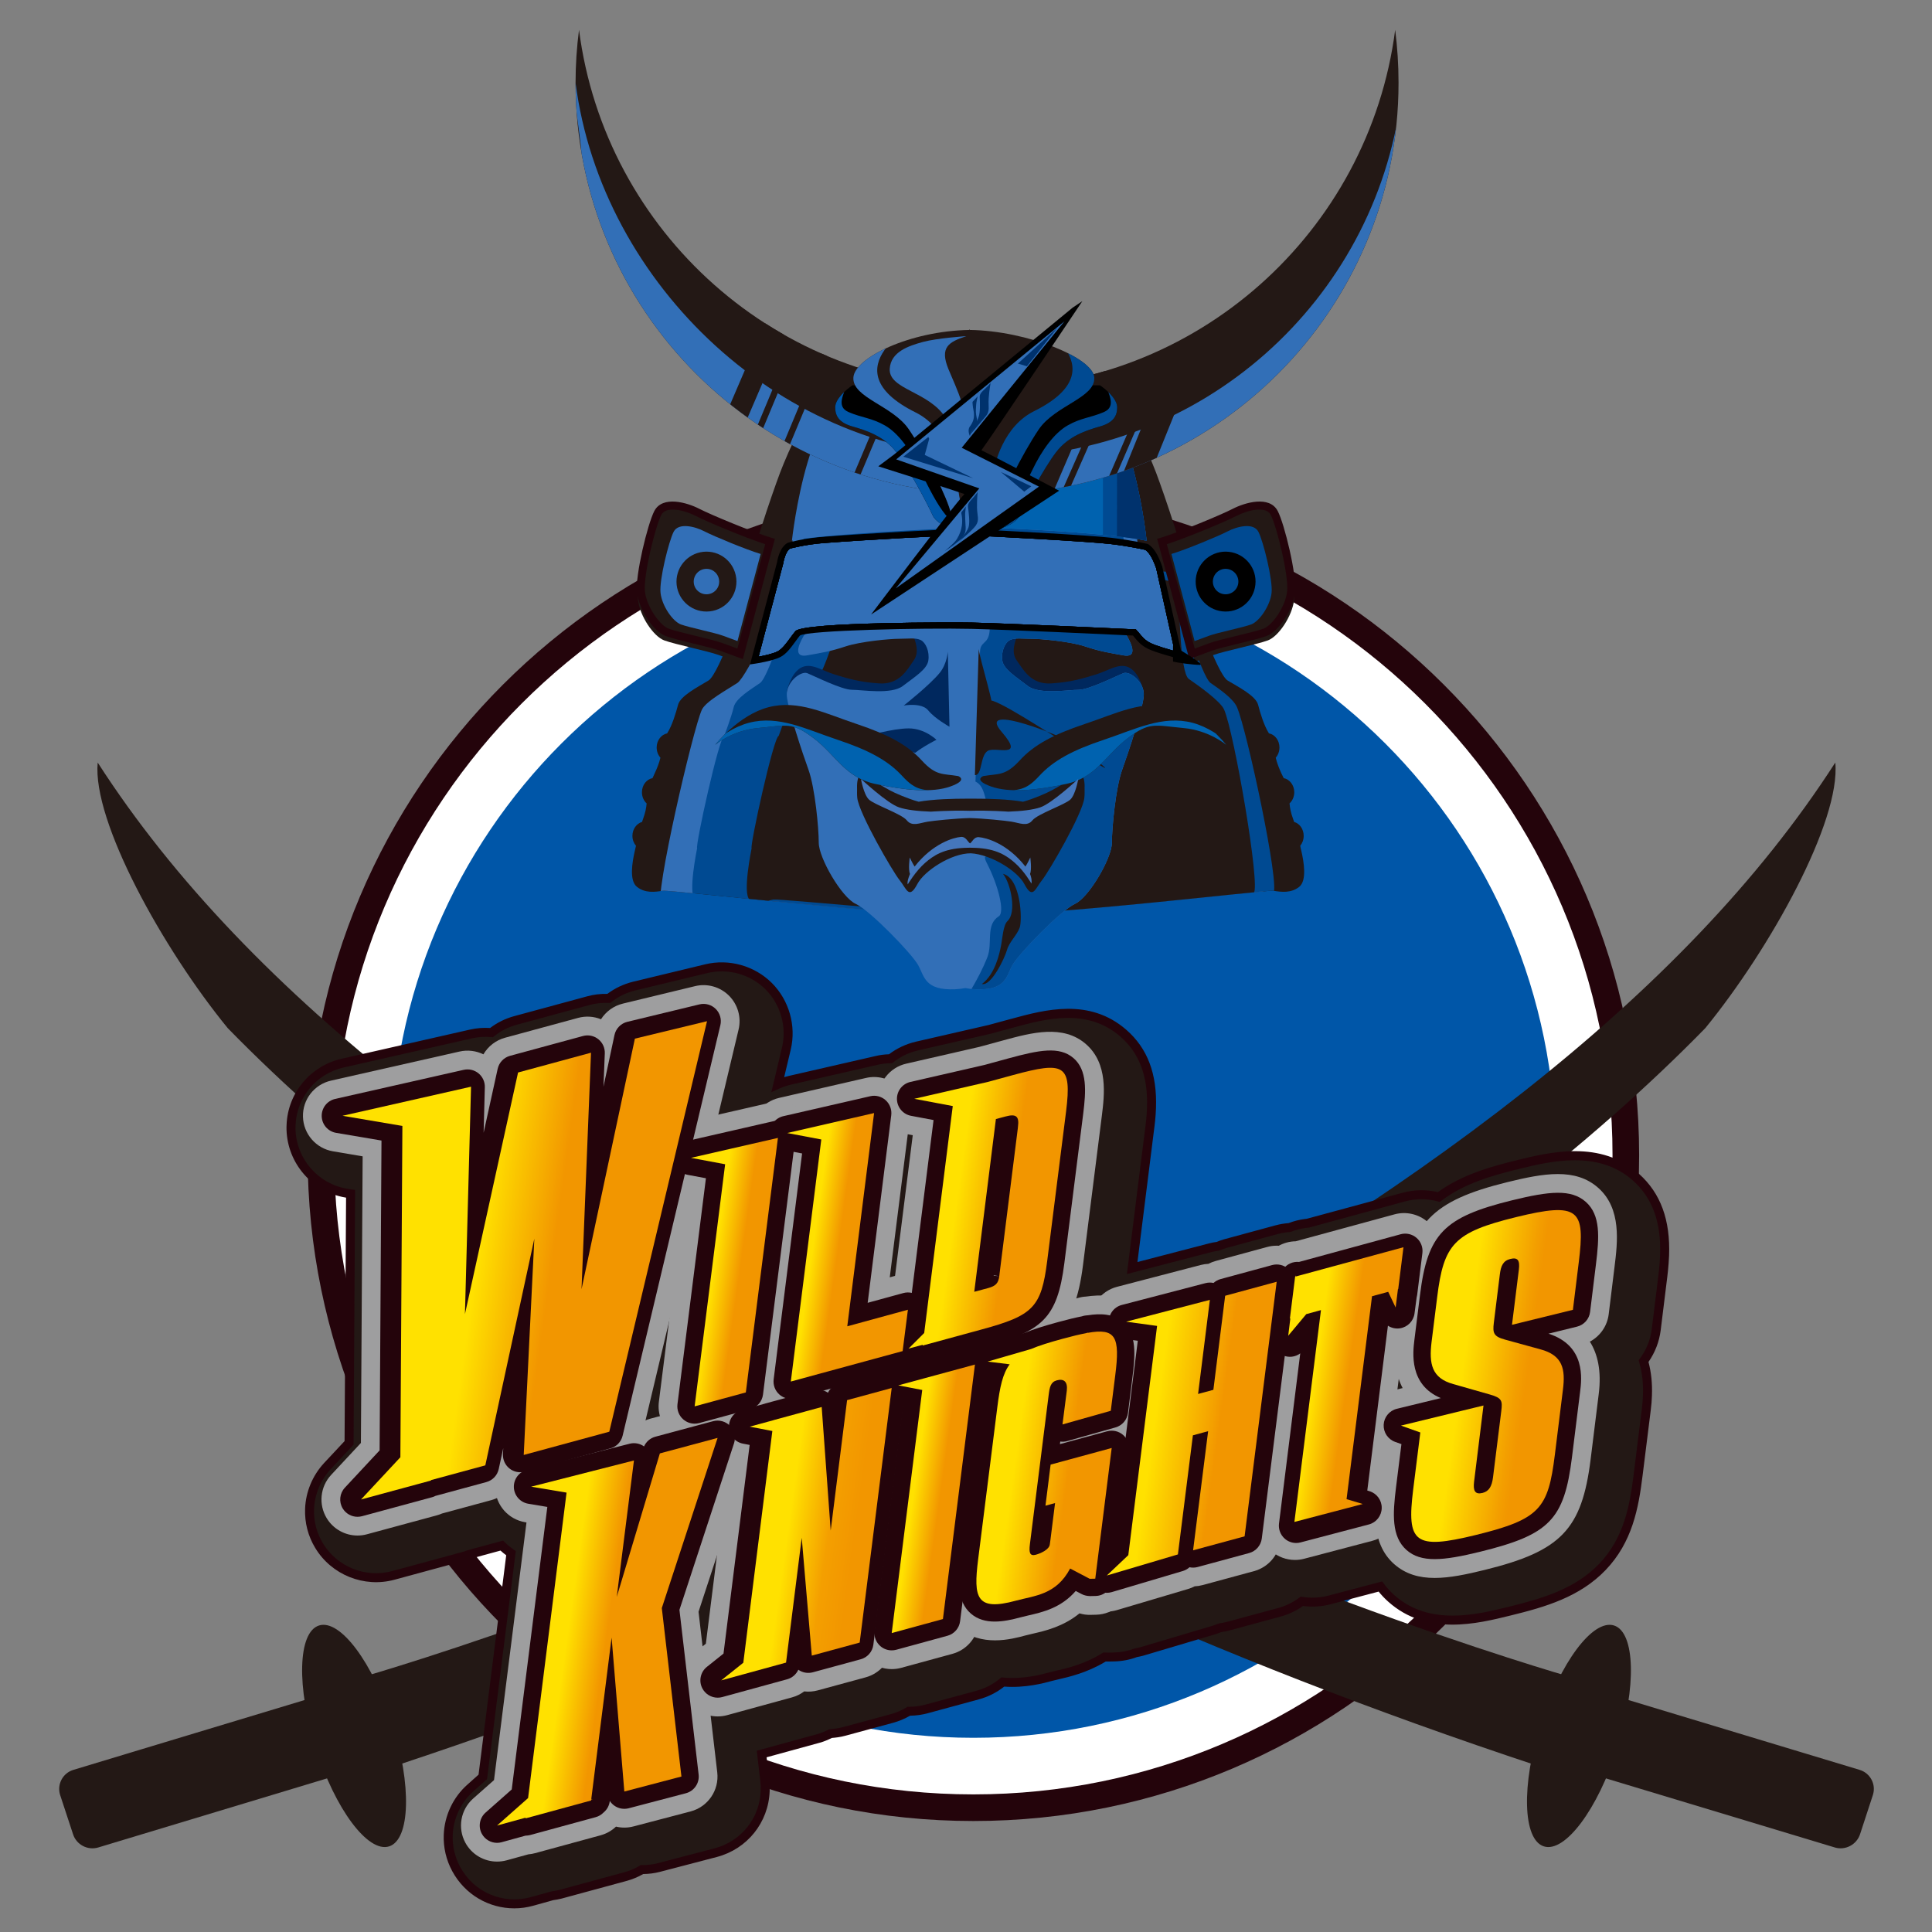 <?xml version="1.0" encoding="utf-8"?>
<!-- Generator: Adobe Illustrator 25.4.1, SVG Export Plug-In . SVG Version: 6.00 Build 0)  -->
<svg version="1.1" id="レイヤー_1" xmlns="http://www.w3.org/2000/svg" xmlns:xlink="http://www.w3.org/1999/xlink" x="0px"
	 y="0px" width="200px" height="200px" viewBox="0 0 200 200" style="enable-background:new 0 0 200 200;" xml:space="preserve">
<rect x="0" y="0" width="200" height="200" fill="#808080" stroke="none"/>
<style type="text/css">
	.st0{fill:#FFFFFF;}
	.st1{fill:#24040B;}
	.st2{fill:#0056A8;}
	.st3{fill:#231815;}
	.st4{clip-path:url(#SVGID_00000106826797926637399180000016720058161846588294_);fill:#326FB7;}
	.st5{clip-path:url(#SVGID_00000106826797926637399180000016720058161846588294_);fill:#004A92;}
	.st6{clip-path:url(#SVGID_00000106826797926637399180000016720058161846588294_);fill:#231815;}
	.st7{fill:#326FB7;}
	.st8{fill:#004A92;}
	.st9{fill:#00285E;}
	.st10{clip-path:url(#SVGID_00000162317665011271359740000014556556160127253654_);fill:#004A92;}
	.st11{clip-path:url(#SVGID_00000082342441735502748410000010838438963990180013_);fill:#0062AF;}
	.st12{fill:#4577BC;}
	.st13{clip-path:url(#SVGID_00000077305508195103683300000017044723422704361374_);fill:#0062AF;}
	.st14{clip-path:url(#SVGID_00000019680172577583763650000004036612903331188637_);}
	.st15{clip-path:url(#SVGID_00000100360177559437183290000008013772712458965655_);fill:#0062AF;}
	.st16{clip-path:url(#SVGID_00000100360177559437183290000008013772712458965655_);fill:#004A92;}
	.st17{clip-path:url(#SVGID_00000100360177559437183290000008013772712458965655_);fill:#00326D;}
	.st18{clip-path:url(#SVGID_00000033352540114515451260000002506299121519024307_);fill:#0062AF;}
	.st19{clip-path:url(#SVGID_00000033352540114515451260000002506299121519024307_);fill:#004A92;}
	.st20{clip-path:url(#SVGID_00000033352540114515451260000002506299121519024307_);fill:#00326D;}
	.st21{clip-path:url(#SVGID_00000145059853890123916390000017888859498059903130_);fill:#326FB7;}
	.st22{clip-path:url(#SVGID_00000145059853890123916390000017888859498059903130_);fill:#231815;}
	.st23{clip-path:url(#SVGID_00000036213726608600525160000016576190787730978743_);fill:#0056A8;}
	.st24{clip-path:url(#SVGID_00000059303443719375095980000014354468958573960633_);fill:#004A92;}
	.st25{clip-path:url(#SVGID_00000100375726734653983560000017648608410614464671_);fill:#004A92;}
	.st26{clip-path:url(#SVGID_00000100375726734653983560000017648608410614464671_);fill:#326FB7;}
	.st27{fill:#00326D;}
	.st28{fill:#9E9E9F;}
	.st29{fill:url(#SVGID_00000090975551502880533470000004716619267837099169_);}
	.st30{fill:url(#SVGID_00000000937083996103854550000015392785446475294885_);}
	.st31{fill:url(#SVGID_00000003089644063659874840000015253833603780215723_);}
	.st32{fill:url(#SVGID_00000078743858970908560910000008606754676739787178_);}
	.st33{fill:url(#SVGID_00000083780757718175377500000011663137198137885320_);}
	.st34{fill:url(#SVGID_00000162310010950236651080000008522443515454124212_);}
	.st35{fill:url(#SVGID_00000121964590617985700790000016426189008278148024_);}
	.st36{fill:url(#SVGID_00000068666310405370921210000007945999611474213768_);}
	.st37{fill:url(#SVGID_00000087385141220585967560000013536119363178927758_);}
	.st38{fill:url(#SVGID_00000142871543194535652760000002166403098126607288_);}
	.st39{fill:url(#SVGID_00000093867190540568302300000012518875506044571556_);}
</style>
<g>
	<g>
		<path class="st0" d="M168.306,119.596c0,37.297-30.243,67.537-67.545,67.537c-37.302,0-67.539-30.24-67.539-67.537
			c0-37.302,30.237-67.542,67.539-67.542C138.063,52.053,168.306,82.293,168.306,119.596z"/>
		<path class="st1" d="M100.761,188.511c-38.001,0-68.917-30.915-68.917-68.915c0-38.003,30.917-68.92,68.917-68.92
			c38.003,0,68.922,30.917,68.922,68.92C169.684,157.596,138.765,188.511,100.761,188.511z M100.761,53.431
			c-36.482,0-66.162,29.681-66.162,66.165c0,36.48,29.68,66.159,66.162,66.159c36.485,0,66.167-29.679,66.167-66.159
			C166.928,83.112,137.246,53.431,100.761,53.431z"/>
	</g>
	<path class="st2" d="M161.053,119.596c0,33.301-26.987,60.3-60.292,60.3c-33.299,0-60.294-26.999-60.294-60.3
		c0-33.302,26.995-60.299,60.294-60.299C134.066,59.297,161.053,86.293,161.053,119.596z"/>
	<g>
		<path class="st3" d="M162.438,173.56c0,0-37.192-10.65-72.378-29.916c-36.127-19.786-64.117-40.106-79.947-64.704
			c-0.569,6.072,6.744,19.277,13.46,27.49c22.979,23.546,67.375,53.794,135.57,76.355L162.438,173.56z"/>
		<path class="st3" d="M156.54,178.993c-0.344,1.09,0.273,2.259,1.368,2.589l32.018,9.663c1.09,0.339,2.278-0.282,2.63-1.38
			l1.328-4.058c0.344-1.092-0.271-2.256-1.374-2.59l-32.013-9.671c-1.096-0.335-2.28,0.29-2.63,1.384L156.54,178.993z"/>
		<path class="st3" d="M159.487,178.444c-2.009,6.313-1.856,11.993,0.333,12.692c2.191,0.698,5.591-3.858,7.598-10.175
			c2.013-6.307,1.856-11.992-0.333-12.691C164.892,167.574,161.493,172.126,159.487,178.444z"/>
	</g>
	<g>
		<path class="st3" d="M37.669,173.56c0,0,37.19-10.65,72.37-29.916c36.134-19.786,64.119-40.106,79.95-64.704
			c0.572,6.072-6.741,19.277-13.455,27.49c-22.981,23.546-67.38,53.794-135.571,76.355L37.669,173.56z"/>
		<path class="st3" d="M43.56,178.993c0.348,1.09-0.268,2.259-1.367,2.589l-32.01,9.663c-1.099,0.339-2.283-0.282-2.626-1.38
			l-1.336-4.058c-0.339-1.092,0.27-2.256,1.373-2.59l32.02-9.671c1.099-0.335,2.281,0.29,2.624,1.384L43.56,178.993z"/>
		<path class="st3" d="M40.617,178.444c2.01,6.313,1.861,11.993-0.334,12.692c-2.187,0.698-5.591-3.858-7.596-10.175
			c-2.004-6.307-1.858-11.992,0.336-12.691C35.212,167.574,38.608,172.126,40.617,178.444z"/>
	</g>
	<g>
		<g>
			<g>
				<defs>
					<path id="SVGID_1_" d="M134.723,88.123c-0.052-0.193-0.092-0.384-0.125-0.568c0.222-0.271,0.359-0.628,0.359-1.026
						c0-0.698-0.419-1.28-0.987-1.441c-0.037-0.088-0.064-0.176-0.094-0.263c-0.257-0.7-0.346-1.209-0.385-1.656
						c0.296-0.272,0.491-0.688,0.491-1.157c0-0.734-0.48-1.344-1.094-1.46c-0.073-0.147-0.151-0.301-0.233-0.478
						c-0.23-0.502-0.456-1.062-0.594-1.637c0.239-0.271,0.388-0.643,0.388-1.058c0-0.732-0.467-1.335-1.082-1.46
						c-0.014-0.021-0.031-0.043-0.047-0.067c-0.482-0.792-0.846-1.979-1.085-2.904c-0.242-0.919-2.058-1.844-3.155-2.504
						c-1.094-0.661-4.009-8.839-4.132-10.686c-0.118-1.847-2.421-8.574-3.267-10.817c-0.851-2.246-3.036-6.996-4.127-7.917
						l-0.275-0.235c0,0-8.583-0.689-12.094-0.424c-0.773,0.058-1.817,0.126-2.973,0.203c-1.157-0.077-2.191-0.144-2.969-0.203
						c-3.517-0.265-12.098,0.424-12.098,0.424l-0.272,0.235c-1.086,0.921-3.276,5.67-4.124,7.917
						c-0.845,2.243-3.151,8.97-3.278,10.817c-0.116,1.847-3.035,10.024-4.125,10.686c-1.088,0.66-2.907,1.586-3.149,2.504
						c-0.249,0.925-0.607,2.112-1.096,2.904c-0.011,0.024-0.025,0.045-0.042,0.067c-0.611,0.125-1.082,0.728-1.082,1.46
						c0,0.415,0.151,0.788,0.39,1.058c-0.139,0.575-0.365,1.135-0.603,1.637c-0.074,0.177-0.154,0.331-0.215,0.478
						c-0.625,0.116-1.096,0.727-1.096,1.46c0,0.469,0.188,0.885,0.486,1.157c-0.037,0.447-0.126,0.956-0.388,1.656
						c-0.026,0.088-0.055,0.176-0.089,0.263c-0.565,0.161-0.994,0.742-0.994,1.441c0,0.398,0.14,0.755,0.369,1.026
						c-0.044,0.184-0.086,0.375-0.131,0.568c-0.238,1.053-0.605,3.037,0.241,3.693c0.848,0.659,1.819,0.527,2.667,0.397
						c0.74-0.116,23.514,2.572,31.6,2.572c8.949,0,30.857-2.688,31.593-2.572c0.85,0.13,1.824,0.262,2.676-0.397
						C135.322,91.16,134.961,89.176,134.723,88.123z"/>
				</defs>
				<use xlink:href="#SVGID_1_"  style="overflow:visible;fill:#231815;"/>
				<clipPath id="SVGID_00000133502593475171145270000000331248886397114530_">
					<use xlink:href="#SVGID_1_"  style="overflow:visible;"/>
				</clipPath>
				<path style="clip-path:url(#SVGID_00000133502593475171145270000000331248886397114530_);fill:#326FB7;" d="M130.509,90.077
					c-0.035-0.188-3.882-14.244-4.107-15.17c-0.219-0.919-3.113-3.302-4.113-3.963c-0.999-0.661-4.008-8.588-4.115-10.435
					c-0.112-1.85-0.805-8.829-1.581-11.07c-0.767-2.241-0.673-7.232-1.669-8.157l-0.253-0.231c0,0-7.845-0.694-11.071-0.431
					c-0.698,0.061-1.649,0.13-2.712,0.21c-1.048-0.08-1.999-0.149-2.711-0.21c-3.213-0.264-11.055,0.431-11.055,0.431l-0.254,0.231
					c-1.002,0.925-2.251,5.766-3.032,8.011c-0.775,2.242-2.394,8.866-2.505,10.715c-0.113,1.845-4.004,10.032-4.999,10.694
					c-1.003,0.657-3.266,1.894-3.672,2.761c-0.917,1.979-4.991,19.517-4.213,20.177c0.775,0.66,2.779-1.038,3.556-1.173
					c0.678-0.115,21.493,2.575,28.886,2.575c8.187,0,26.292-0.986,26.964-0.873c0.775,0.133,1.664,0.262,2.442-0.398
					C131.068,93.114,130.733,91.133,130.509,90.077z"/>
				<path style="clip-path:url(#SVGID_00000133502593475171145270000000331248886397114530_);fill:#004A92;" d="M128.054,73.211
					c-0.375-0.876-1.785-1.853-2.735-2.51c-0.944-0.661-3.475-8.84-3.576-10.684c-0.114-1.848-4.387,0.203-5.122-2.043
					c-0.741-2.238-0.356-15.768-1.306-16.693l-0.239-0.231c0,0-7.443-0.694-10.497-0.431c-0.666,0.061-1.569,0.13-2.574,0.21
					c-1.006-0.08-1.909-0.149-2.577-0.21c-3.054-0.264-10.502,0.431-10.502,0.431l-0.231,0.231
					c-0.953,0.925-2.842,5.674-3.584,7.912c-0.738,2.244-2.735,8.975-2.843,10.823c-0.101,1.844-2.634,10.023-3.582,10.684
					c-0.942,0.657-2.521,1.583-2.737,2.51c-0.207,0.921-0.965,2.946-0.984,2.967c-0.531,0.122-2.997,11.365-2.8,11.631
					c-0.031,0.184-0.958,4.655-0.22,5.31c0.741,0.66,1.727,0.135,2.465,0c0.641-0.115,20.57,1.922,27.594,1.922
					c7.761,0,26.78-2.69,27.417-2.575c0.739,0.135,1.647,0.648,2.383-0.013C132.548,91.793,129.097,75.627,128.054,73.211z"/>
				<path style="clip-path:url(#SVGID_00000133502593475171145270000000331248886397114530_);fill:#231815;" d="M126.722,73.462
					c-0.368-0.874-2.698-2.515-3.652-3.174c-0.946-0.656-0.992-7.778-1.094-9.628c-0.108-1.844-33.955-2.492-34.064-0.643
					c-0.102,1.844-2.628,10.023-3.58,10.684c-0.951,0.657-2.526,1.583-2.735,2.51c-0.211,0.921-0.978,2.946-0.987,2.967
					c-0.534,0.122-2.993,11.365-2.803,11.631c-0.031,0.184-0.951,4.655-0.217,5.31c0.741,0.66,1.72,0.135,2.469,0
					c0.639-0.115,20.568,1.922,27.595,1.922c7.751,0,26.766-2.69,27.413-2.575c0.737,0.135-6.027,0.648-5.283-0.013
					C130.512,91.793,127.773,75.879,126.722,73.462z"/>
			</g>
			<path class="st3" d="M79.408,56.893c-1.922-0.584-6.236-2.366-7.505-3.023c-1.266-0.659-3.447-1.21-4.107,0.056
				c-0.661,1.27-1.944,6.453-1.751,8.155c0.186,1.705,1.613,3.809,2.719,4.213c1.109,0.412,4.504,1.102,5.611,1.504
				c1.105,0.413,1.938,0.716,1.938,0.716L79.408,56.893z"/>
			<g>
				<path class="st3" d="M79.711,56.06c-1.921-0.584-6.229-2.363-7.504-3.02c-1.268-0.654-3.45-1.211-4.108,0.054
					c-0.652,1.267-1.933,6.454-1.75,8.162c0.193,1.704,1.613,3.8,2.726,4.209c1.103,0.41,4.496,1.097,5.601,1.505
					c1.106,0.405,1.942,0.714,1.942,0.714L79.711,56.06z"/>
				<path class="st1" d="M76.9,68.229l-2.367-0.871c-0.529-0.196-1.655-0.47-2.743-0.735c-1.174-0.286-2.283-0.557-2.859-0.771
					c-1.304-0.479-2.787-2.733-2.992-4.55c-0.188-1.746,1.093-7.037,1.793-8.397c0.856-1.645,3.425-0.872,4.665-0.232
					c1.212,0.625,5.506,2.406,7.435,2.992l0.382,0.116L76.9,68.229z M69.637,52.75c-0.531,0-0.971,0.15-1.171,0.535
					c-0.646,1.256-1.877,6.33-1.706,7.927c0.18,1.59,1.537,3.527,2.458,3.865c0.533,0.198,1.669,0.475,2.769,0.743
					c1.162,0.284,2.26,0.551,2.833,0.763l1.517,0.557l2.875-10.804c-2.125-0.697-6.002-2.314-7.193-2.928
					C71.324,53.05,70.389,52.75,69.637,52.75z"/>
			</g>
			<path class="st7" d="M78.742,57.347c-1.497-0.45-4.832-1.83-5.821-2.341c-0.98-0.511-2.675-0.937-3.186,0.043
				c-0.498,0.982-1.508,5.004-1.356,6.325c0.14,1.325,1.251,2.952,2.111,3.269c0.864,0.317,3.493,0.848,4.351,1.166
				c0.856,0.315,1.503,0.553,1.503,0.553L78.742,57.347z"/>
			<path class="st3" d="M76.217,59.867c0.183,1.702-1.033,3.232-2.742,3.421c-1.71,0.188-3.236-1.04-3.428-2.744
				c-0.18-1.698,1.048-3.232,2.747-3.419C74.5,56.937,76.024,58.161,76.217,59.867z"/>
			<path class="st7" d="M74.442,60.066c0.084,0.714-0.438,1.371-1.162,1.445c-0.722,0.084-1.382-0.436-1.459-1.159
				c-0.079-0.727,0.445-1.378,1.171-1.458C73.713,58.813,74.362,59.335,74.442,60.066z"/>
			<path class="st3" d="M120.603,56.893c1.918-0.584,6.235-2.366,7.497-3.023c1.266-0.659,3.452-1.21,4.108,0.056
				c0.659,1.27,1.942,6.453,1.763,8.155c-0.198,1.705-1.62,3.809-2.722,4.213c-1.111,0.412-4.507,1.102-5.614,1.504
				c-1.108,0.413-1.935,0.716-1.935,0.716L120.603,56.893z"/>
			<g>
				<path class="st3" d="M120.29,56.06c1.927-0.584,6.239-2.363,7.51-3.02c1.267-0.654,3.448-1.211,4.103,0.054
					c0.659,1.267,1.94,6.454,1.75,8.162c-0.184,1.704-1.605,3.8-2.713,4.209c-1.108,0.41-4.503,1.097-5.612,1.505
					c-1.109,0.405-1.934,0.714-1.934,0.714L120.29,56.06z"/>
				<path class="st1" d="M123.114,68.231l-3.327-12.45l0.383-0.116c1.942-0.588,6.236-2.368,7.441-2.992
					c1.238-0.639,3.805-1.414,4.66,0.23c0.704,1.355,1.988,6.646,1.794,8.397c-0.197,1.813-1.673,4.068-2.98,4.551
					c-0.579,0.214-1.689,0.484-2.866,0.771c-1.09,0.265-2.217,0.54-2.747,0.734c-1.106,0.404-1.931,0.713-1.932,0.713
					L123.114,68.231z M120.791,56.335l2.887,10.803c0.348-0.129,0.884-0.328,1.51-0.556c0.573-0.211,1.673-0.479,2.836-0.762
					c1.102-0.268,2.241-0.545,2.774-0.743c0.922-0.34,2.273-2.276,2.445-3.866c0.179-1.605-1.054-6.674-1.705-7.926
					c-0.484-0.931-2.365-0.489-3.548,0.123C126.806,54.021,122.927,55.638,120.791,56.335z"/>
			</g>
			<path class="st8" d="M121.266,57.347c1.496-0.45,4.834-1.83,5.819-2.341c0.977-0.511,2.676-0.937,3.182,0.043
				c0.51,0.982,1.51,5.004,1.367,6.325c-0.149,1.325-1.254,2.952-2.118,3.269c-0.856,0.317-3.494,0.848-4.346,1.166
				c-0.854,0.315-1.506,0.553-1.506,0.553L121.266,57.347z"/>
			<path d="M123.794,59.867c-0.188,1.702,1.035,3.232,2.742,3.421c1.704,0.188,3.235-1.04,3.418-2.744
				c0.194-1.698-1.038-3.232-2.741-3.419C125.515,56.937,123.985,58.161,123.794,59.867z"/>
			<path class="st8" d="M125.563,60.066c-0.079,0.714,0.44,1.371,1.159,1.445c0.732,0.084,1.383-0.436,1.466-1.159
				c0.08-0.727-0.448-1.378-1.171-1.458C126.297,58.813,125.641,59.335,125.563,60.066z"/>
			<path class="st9" d="M94.455,65.469c0.272,0.926,0.788,1.977,0.128,2.903c-0.654,0.924-1.443,2.509-3.557,2.375
				c-2.109-0.133-3.302-0.526-4.617-0.921c-1.319-0.397-2.512-1.321-3.569-0.661c-1.052,0.661-1.387,2.406-1.387,2.406
				s1.916,0.359,2.846,0.627c0.92,0.265,5.272,0.788,6.331,0.524c1.052-0.259,2.375,0.926,4.613-1.051
				c2.242-1.983,3.702-1.714,2.91-3.166C97.35,67.049,94.455,65.469,94.455,65.469z"/>
			<path class="st9" d="M105.387,65.469c-0.258,0.926-0.788,1.977-0.134,2.903c0.668,0.924,1.455,2.509,3.566,2.375
				c2.108-0.133,3.302-0.526,4.616-0.921c1.329-0.397,2.503-1.321,3.562-0.661c1.056,0.661,1.391,2.406,1.391,2.406
				s-1.919,0.359-2.841,0.627c-0.919,0.265-5.271,0.788-6.327,0.524c-1.061-0.259-2.373,0.926-4.621-1.051
				c-2.242-1.983-3.691-1.714-2.904-3.166C102.486,67.049,105.387,65.469,105.387,65.469z"/>
			<g>
				<defs>
					<path id="SVGID_00000161616317524362223450000018194367978263142058_" d="M116.29,69.687c-0.66,0.264-3.564,1.72-4.619,1.72
						c-1.052,0-4.091,0.523-5.279-0.398c-1.181-0.919-2.503-1.713-2.635-2.637c-0.13-0.926,0.263-1.848,0.792-2.114
						c0.524-0.259,1.309-0.131,2.238-0.131c0.929,0,3.966,0.268,5.544,0.792c1.584,0.528,2.509,0.661,3.959,0.923
						c1.453,0.266,0.916-1.055,0.391-1.976c-0.526-0.928-3.561-1.715-7.115-2.108c-2.907-0.326-4.834-0.733-7.717-0.877v-0.044
						c-0.425-0.008-1.015-0.008-1.783-0.008c-0.046,0-0.088,0.003-0.136,0.003c-0.044,0-0.089-0.003-0.128-0.003
						c-0.775,0-1.373,0-1.579,0.008v0.044c-3.088,0.144-5.026,0.551-7.923,0.877c-3.56,0.393-6.595,1.181-7.126,2.108
						c-0.53,0.921-1.058,2.242,0.397,1.976c1.451-0.262,2.371-0.395,3.959-0.923c1.579-0.524,4.618-0.792,5.538-0.792
						c0.929,0,1.711-0.128,2.248,0.131c0.521,0.266,0.925,1.188,0.786,2.114c-0.13,0.924-1.446,1.717-2.637,2.637
						c-1.189,0.921-4.219,0.398-5.277,0.398c-1.052,0-3.958-1.455-4.618-1.72c-0.659-0.259-2.239,0.926-2.116,2.38
						c0.138,1.449,1.586,5.806,2.251,7.649c0.656,1.848,1.052,5.938,1.052,7.522c0,1.581,2.378,5.675,3.828,6.331
						c1.453,0.661,5.805,5.147,6.46,6.336c0.661,1.181,0.661,2.633,3.832,2.504c0.37-0.016,0.721-0.062,1.054-0.124
						c0.336,0.062,0.684,0.108,1.054,0.124c3.17,0.13,3.17-1.322,3.822-2.504c0.661-1.188,5.021-5.674,6.465-6.336
						c1.455-0.656,3.832-4.75,3.832-6.331c0-1.584,0.395-5.674,1.052-7.522c0.661-1.843,2.118-6.2,2.244-7.649
						C118.533,70.613,116.948,69.428,116.29,69.687z"/>
				</defs>
				<use xlink:href="#SVGID_00000161616317524362223450000018194367978263142058_"  style="overflow:visible;fill:#326FB7;"/>
				<clipPath id="SVGID_00000146474932267333403760000016475898082168641971_">
					<use xlink:href="#SVGID_00000161616317524362223450000018194367978263142058_"  style="overflow:visible;"/>
				</clipPath>
				<path style="clip-path:url(#SVGID_00000146474932267333403760000016475898082168641971_);fill:#004A92;" d="M104.092,62.987
					c0,0,10.832,0.594,14.319,3.606c3.487,3.01-1.031,8.455-1.823,16.377c-0.793,7.929-1.197,8.344-5.094,14.184
					c-2.223,3.331-9.325,7.002-11.572,6.269c0,0,1.44-2.169,2.279-4.302c0.6-1.504-0.224-3.363,1.204-4.276
					c0.606-0.388,0-3.079-1.262-5.527c-0.752-1.479,1.005,0.101,1.955-1.326c0.958-1.428,2.069,0.317,3.965,0.317
					c1.904,0,2.359-2.543,2.831-4.922c0.478-2.376-4.383,0.869-6.924,1.026c-2.533,0.158-1.405-2.712-2.99-3.506
					c0,0,0.467-12.048,0.467-13.315c0-1.271,0.816-0.819,0.986-2.162c0.229-1.866-0.836-1.851-0.51-3.119L104.092,62.987z"/>
			</g>
			<path class="st3" d="M111.465,80.127c-0.315,0.402-1.678,1.194-2.557,1.673c-0.552,0.303-1.884,0.885-3.003,1.196
				c-1.514-0.268-3.523-0.319-5.132-0.319c-0.088,0-0.18,0-0.271,0c-0.093,0-0.181,0-0.276,0c-1.604,0-3.612,0.051-5.125,0.319
				c-1.123-0.311-2.46-0.893-3.014-1.196c-0.865-0.479-2.226-1.271-2.545-1.673c-0.316-0.397-0.952,0.164-0.799,1.756
				c0.166,1.586,3.667,7.65,4.384,8.521c0.715,0.878,0.953,2.076,1.836,0.4c0.712-1.356,3.677-2.72,5.538-3.181
				c1.858,0.461,4.83,1.824,5.54,3.181c0.876,1.676,1.117,0.478,1.828-0.4c0.716-0.87,4.225-6.934,4.382-8.521
				C112.421,80.292,111.782,79.731,111.465,80.127z"/>
			<path class="st3" d="M111.465,80.83c-0.315,0.402-1.678,1.203-2.557,1.674c-0.552,0.302-1.884,0.887-3.003,1.201
				c-1.514-0.271-3.523-0.326-5.132-0.326c-0.088,0-0.18,0.004-0.271,0.004c-0.093,0-0.181-0.004-0.276-0.004
				c-1.604,0-3.612,0.055-5.125,0.326c-1.123-0.314-2.46-0.899-3.014-1.201c-0.865-0.472-2.226-1.272-2.545-1.674
				c-0.316-0.391-0.952,0.163-0.799,1.761c0.166,1.592,3.667,7.644,4.384,8.522c0.715,0.88,0.953,2.073,1.836,0.404
				c0.712-1.364,3.498-3.188,5.538-3.184c2.062,0.115,4.83,1.819,5.54,3.184c0.876,1.669,1.117,0.475,1.828-0.404
				c0.716-0.878,4.225-6.93,4.382-8.522C112.421,80.993,111.782,80.439,111.465,80.83z"/>
			<path class="st3" d="M101.316,67.183c0.105,1.059,1.938,6.88,1.189,5.675c-1.764-2.794,19.639,12.342,8.835,4.219
				c-0.902-0.68-10.442-4.544-7.652-1.319c2.504,2.902-0.641,1.472-1.446,1.977c-0.805,0.51-0.534,2.531-1.322,2.507"/>
			<g>
				<defs>
					<path id="SVGID_00000176018209758038925200000017329438457186055572_" d="M101.786,80.339c1.618-0.271,2.288,0,3.771-1.615
						c1.472-1.614,3.492-2.691,6.72-3.77c3.227-1.074,6.055-2.551,9.148-1.742c3.099,0.804,5.517,3.898,5.517,3.898
						s-1.751-1.506-4.441-1.745c-2.95-0.273-3.493-0.676-5.781,1.072c-2.285,1.754-3.235,4.04-6.329,4.709
						c-3.094,0.674-5.917,0.943-7.798,0.271C100.702,80.742,101.786,80.339,101.786,80.339z"/>
				</defs>
				<use xlink:href="#SVGID_00000176018209758038925200000017329438457186055572_"  style="overflow:visible;fill:#231815;"/>
				<clipPath id="SVGID_00000115516235881756957490000017325479736629114031_">
					<use xlink:href="#SVGID_00000176018209758038925200000017329438457186055572_"  style="overflow:visible;"/>
				</clipPath>
				<path style="clip-path:url(#SVGID_00000115516235881756957490000017325479736629114031_);fill:#0062AF;" d="M103.801,81.953
					c1.618-0.271,2.284,0,3.768-1.615c1.479-1.615,3.496-2.691,6.731-3.766c3.228-1.079,6.048-2.557,9.144-1.751
					c3.097,0.811,5.519,3.902,5.519,3.902s-1.751-1.504-4.44-1.749c-2.961-0.269-3.498-0.674-5.787,1.074
					c-2.286,1.752-3.233,4.04-6.323,4.708c-3.089,0.677-5.924,0.948-7.809,0.273C102.724,82.354,103.801,81.953,103.801,81.953z"/>
			</g>
			<path class="st12" d="M107.682,83.579c-0.748,0.253-1.922,0.395-3.305,0.443c0,0-2.02-0.152-3.997-0.088
				c-1.983-0.064-4.014,0.088-4.014,0.088c-1.386-0.047-2.549-0.19-3.293-0.443c-1.217-0.399-3.948-2.95-3.948-2.95
				s0.273,1.587,0.81,2.123c0.538,0.543,3.406,1.499,3.941,2.173c0.539,0.673,1.348,0.265,2.157,0.134
				c0.609-0.1,2.836-0.336,4.346-0.375c1.496,0.038,3.725,0.275,4.345,0.375c0.805,0.131,1.608,0.539,2.149-0.134
				c0.541-0.674,3.405-1.63,3.946-2.173c0.535-0.536,0.805-2.123,0.805-2.123S108.892,83.18,107.682,83.579z"/>
			<path class="st9" d="M98.288,75.231c0,0-1.516-0.844-2.193-1.686c-0.676-0.851-2.538-0.508-2.538-0.508s2.657-2.087,3.72-3.382
				c0.76-0.927,0.842-2.194,0.842-2.194"/>
			<path class="st9" d="M94.735,77.935c0.851-0.676,2.203-1.351,2.203-1.351s-1.185-1.181-2.87-1.181
				c-1.691,0-4.56,0.846-4.56,0.846"/>
			<g>
				<defs>
					<path id="SVGID_00000021096628024268325810000016196117414574458254_" d="M99.193,80.339c-1.617-0.271-2.291,0-3.769-1.615
						c-1.479-1.614-3.496-2.691-6.718-3.77c-3.237-1.074-6.064-2.551-9.159-1.742c-3.094,0.804-5.517,3.898-5.517,3.898
						s1.746-1.506,4.449-1.745c2.952-0.273,3.49-0.676,5.779,1.072c2.284,1.754,3.231,4.04,6.321,4.709
						c3.096,0.674,5.924,0.943,7.804,0.271C100.272,80.742,99.193,80.339,99.193,80.339z"/>
				</defs>
				<use xlink:href="#SVGID_00000021096628024268325810000016196117414574458254_"  style="overflow:visible;fill:#231815;"/>
				<clipPath id="SVGID_00000029731866474715301900000000324239192686638491_">
					<use xlink:href="#SVGID_00000021096628024268325810000016196117414574458254_"  style="overflow:visible;"/>
				</clipPath>
				<path style="clip-path:url(#SVGID_00000029731866474715301900000000324239192686638491_);fill:#0062AF;" d="M97.175,81.953
					c-1.614-0.271-2.291,0-3.77-1.615c-1.477-1.615-3.497-2.691-6.725-3.766c-3.235-1.079-6.061-2.557-9.144-1.751
					c-3.101,0.811-5.531,3.902-5.531,3.902s1.757-1.504,4.447-1.749c2.963-0.269,3.505-0.674,5.789,1.074
					c2.283,1.752,3.227,4.04,6.327,4.708c3.095,0.677,5.91,0.948,7.798,0.273C98.254,82.354,97.175,81.953,97.175,81.953z"/>
			</g>
			<path class="st3" d="M103.83,90.459c0.809,1.013,1.436,3.977,0.466,4.887c-0.46,0.438-0.52,1.818-0.681,2.606
				c-0.152,0.785-0.613,2.907-1.969,3.914c0.965,0.235,2.353-2.66,2.59-3.504c0.231-0.847,1.03-1.534,1.32-2.328
				C105.845,95.234,105.692,90.925,103.83,90.459z"/>
			<path class="st12" d="M106.628,90.463c0.203-0.45,0.027-1.696,0.027-1.696s-0.283,0.617-0.503,0.94
				c-1.901-2.426-4.074-2.984-4.823-3.045c-0.511-0.041-0.681,0.496-0.911,0.646c-0.236-0.15-0.428-0.717-0.94-0.671
				c-0.751,0.061-2.892,0.645-4.798,3.071c-0.215-0.323-0.501-0.94-0.501-0.94s-0.183,1.246,0.024,1.696
				c-0.132,0.309-0.316,0.826-0.234,1.09c0,0,0.809-1.369,1.802-2.235c0.865-0.752,1.904-1.459,4.086-1.551l0,0
				c0.182-0.007,0.353-0.013,0.522-0.013c0.01,0,0.023,0,0.038,0c0.011,0,0.023,0,0.028,0c0.174,0,0.342,0.006,0.523,0.013l0,0
				c2.184,0.092,3.223,0.799,4.087,1.551c0.988,0.866,1.718,2.149,1.718,2.149C106.836,91.203,106.758,90.772,106.628,90.463z"/>
			<g>
				<defs>
					<path id="SVGID_00000077290341327519740560000005950493072904082848_" d="M119.999,58.734c-0.494-1.387-0.886-1.81-1.28-2.107
						c0,0-1.493-0.368-3.708-0.632c-2.123-0.259-12.628-0.834-15.118-0.907c-1.05-0.032-9.775,0.43-14.667,0.805
						c-1.966,0.152-3.523,0.584-3.523,0.584c-0.739,0.37-0.954,1.836-0.954,1.836l-2.662,10.072c0,0,1.737-0.255,2.531-0.65
						c0.792-0.397,1.377-1.491,1.97-2.183c0.588-0.693,13.86-0.872,18.01-0.778c4.039,0.093,16.167,0.667,16.849,0.7
						c0.49,0.595,0.799,1.031,1.516,1.388c0.789,0.397,3.067,0.989,3.067,0.989L119.999,58.734z"/>
				</defs>
				<defs>
					<path id="SVGID_00000062891284405763184070000005082975444365666434_" d="M77.646,68.78l2.788-10.549
						c0.017-0.131,0.257-1.61,1.123-2.044c0.124-0.041,1.669-0.466,3.644-0.618c4.819-0.37,13.647-0.837,14.702-0.807
						c2.642,0.078,13.032,0.652,15.147,0.91c2.209,0.263,3.685,0.624,3.747,0.639l0.118,0.056c0.495,0.374,0.9,0.882,1.391,2.257
						l0.011,0.039l2.146,9.637l-0.516-0.134c-0.094-0.025-2.321-0.606-3.131-1.013c-0.709-0.354-1.052-0.774-1.484-1.306
						l-0.045-0.055c-2.466-0.116-12.974-0.606-16.697-0.692c-5.048-0.114-16.941,0.146-17.781,0.689
						c-0.146,0.175-0.316,0.41-0.491,0.65c-0.457,0.626-0.928,1.274-1.555,1.588c-0.832,0.414-2.557,0.67-2.629,0.681L77.646,68.78z
						 M99.757,55.412c-1.489,0-9.858,0.449-14.507,0.806c-1.908,0.147-3.445,0.569-3.46,0.573c-0.418,0.217-0.669,1.233-0.719,1.57
						l-2.541,9.62c0.558-0.103,1.456-0.294,1.943-0.536c0.485-0.243,0.909-0.826,1.32-1.389c0.186-0.255,0.367-0.503,0.549-0.715
						c0.823-0.971,16.809-0.925,18.263-0.892c3.81,0.088,14.691,0.598,16.834,0.699l0.145,0.007l0.253,0.281
						c0.414,0.508,0.687,0.844,1.271,1.135c0.525,0.264,1.776,0.628,2.487,0.825l-1.909-8.572c-0.453-1.268-0.798-1.651-1.109-1.897
						c-0.311-0.072-1.693-0.381-3.604-0.609c-2.046-0.249-12.524-0.83-15.09-0.905C99.849,55.412,99.807,55.412,99.757,55.412z"/>
				</defs>
				<use xlink:href="#SVGID_00000077290341327519740560000005950493072904082848_"  style="overflow:visible;fill:#326FB7;"/>
				<use xlink:href="#SVGID_00000062891284405763184070000005082975444365666434_"  style="overflow:visible;"/>
				<clipPath id="SVGID_00000093159901771757720680000016401327295765809832_">
					<use xlink:href="#SVGID_00000077290341327519740560000005950493072904082848_"  style="overflow:visible;"/>
				</clipPath>
				
					<clipPath id="SVGID_00000101823390685562885410000010618373012900232073_" style="clip-path:url(#SVGID_00000093159901771757720680000016401327295765809832_);">
					<use xlink:href="#SVGID_00000062891284405763184070000005082975444365666434_"  style="overflow:visible;"/>
				</clipPath>
				<polygon style="clip-path:url(#SVGID_00000101823390685562885410000010618373012900232073_);fill:#0062AF;" points="
					102.456,55.281 114.495,55.725 117.651,65.997 104.226,66.07 				"/>
				<polygon style="clip-path:url(#SVGID_00000101823390685562885410000010618373012900232073_);fill:#004A92;" points="
					113.841,55.371 119.775,56.259 123.812,68.364 117.896,67.939 				"/>
				<polygon style="clip-path:url(#SVGID_00000101823390685562885410000010618373012900232073_);fill:#00326D;" points="
					115.03,54.943 121.382,55.688 125.419,67.796 119.083,67.507 				"/>
			</g>
			<g>
				<defs>
					<path id="SVGID_00000008122920356226585110000007227008147293979269_" d="M83.605,47.852c1.221-4.118,3.171-7.987,3.476-8.141
						c0.595-0.292,26.343-0.682,27.131,0.305c0.406,0.512,2.094,4.704,3.145,8.694c0.979,3.716,1.341,7.269,1.341,7.269
						c-3.518-0.766-14.116-1.366-17.633-1.349c-3.268,0.016-16.648,0.739-19.087,1.349C81.977,55.979,82.431,51.789,83.605,47.852z"
						/>
				</defs>
				<use xlink:href="#SVGID_00000008122920356226585110000007227008147293979269_"  style="overflow:visible;fill:#326FB7;"/>
				<clipPath id="SVGID_00000039135176685417407810000009228635938735723455_">
					<use xlink:href="#SVGID_00000008122920356226585110000007227008147293979269_"  style="overflow:visible;"/>
				</clipPath>
				<polygon style="clip-path:url(#SVGID_00000039135176685417407810000009228635938735723455_);fill:#0062AF;" points="
					102.574,39.164 114.903,39.164 114.903,56.366 102.574,55.325 				"/>
				<polygon style="clip-path:url(#SVGID_00000039135176685417407810000009228635938735723455_);fill:#004A92;" points="
					114.179,39.367 116.393,43.441 119.758,56.59 114.177,55.821 				"/>
				<polygon style="clip-path:url(#SVGID_00000039135176685417407810000009228635938735723455_);fill:#00326D;" points="
					115.641,39.926 117.849,44.001 121.207,57.15 115.628,56.383 				"/>
			</g>
			<g>
				<defs>
					<path id="SVGID_00000083795503010582124650000000557686772169994903_" d="M113.101,39.889c0.587,0.393,1.773,1.383,1.773,2.274
						c0,0.89-0.395,1.581-1.773,1.977c-1.394,0.396-3.272,0.992-4.557,2.671c-1.288,1.681-3.175,5.245-3.752,6.528
						c-0.606,1.288-3.173,1.688-3.768,1.688c-0.593,0-0.099-3.469,1.182-5.837c1.291-2.38,2.586-5.248,4.552-6.636
						c1.989-1.382,5.448-2.666,5.448-2.666H113.101z"/>
				</defs>
				<use xlink:href="#SVGID_00000083795503010582124650000000557686772169994903_"  style="overflow:visible;fill:#231815;"/>
				<clipPath id="SVGID_00000033330731906584188700000008343816087893574288_">
					<use xlink:href="#SVGID_00000083795503010582124650000000557686772169994903_"  style="overflow:visible;"/>
				</clipPath>
			</g>
			<g>
				<defs>
					<path id="SVGID_00000032634249377683239240000017146992210496172221_" d="M102.183,40.187
						c-21.67,0-39.559-16.174-42.243-37.104c-0.234,1.801-0.358,3.63-0.358,5.49c0,23.523,19.073,42.594,42.601,42.594
						c23.52,0,42.593-19.072,42.593-42.594c0-1.86-0.12-3.688-0.347-5.49C141.725,24.013,123.846,40.187,102.183,40.187z"/>
				</defs>
				<use xlink:href="#SVGID_00000032634249377683239240000017146992210496172221_"  style="overflow:visible;fill:#231815;"/>
				<clipPath id="SVGID_00000169526691589430077570000010887012825105595279_">
					<use xlink:href="#SVGID_00000032634249377683239240000017146992210496172221_"  style="overflow:visible;"/>
				</clipPath>
				<path style="clip-path:url(#SVGID_00000169526691589430077570000010887012825105595279_);fill:#326FB7;" d="M102.775,47.308
					c-21.667,0-40.499-17.804-43.193-38.736c-0.234,1.799,0.469,5.271,0.601,7.126c1.681,23.47,26.013,35.995,40.786,36.27
					c15.328,0.283,36.708-6.471,44.394-36.27c0.47-1.802-0.113-3.697-0.343-5.491C142.323,31.133,124.438,47.308,102.775,47.308z"/>
				<polygon style="clip-path:url(#SVGID_00000169526691589430077570000010887012825105595279_);fill:#231815;" points="
					118.695,49.984 115.736,50.281 120.512,38.48 123.468,38.186 				"/>
				<polygon style="clip-path:url(#SVGID_00000169526691589430077570000010887012825105595279_);fill:#231815;" points="
					110.531,51.051 109.644,51.491 114.658,40.124 115.547,39.682 				"/>
				<polygon style="clip-path:url(#SVGID_00000169526691589430077570000010887012825105595279_);fill:#231815;" points="
					112.015,57.386 111.129,57.831 118.921,39.754 119.812,39.311 				"/>
				<polygon style="clip-path:url(#SVGID_00000169526691589430077570000010887012825105595279_);fill:#231815;" points="
					88.592,50.281 87.698,50.724 93.537,36.897 94.429,36.457 				"/>
				<polygon style="clip-path:url(#SVGID_00000169526691589430077570000010887012825105595279_);fill:#231815;" points="
					104.117,62.371 101.722,62.371 113.55,34.812 115.955,34.812 				"/>
				<polygon style="clip-path:url(#SVGID_00000169526691589430077570000010887012825105595279_);fill:#231815;" points="
					75.914,51.723 75.027,52.165 80.445,39.182 81.331,38.741 				"/>
				<polygon style="clip-path:url(#SVGID_00000169526691589430077570000010887012825105595279_);fill:#231815;" points="
					80.5,49.056 79.612,49.498 85.024,36.518 85.915,36.076 				"/>
				<polygon style="clip-path:url(#SVGID_00000169526691589430077570000010887012825105595279_);fill:#231815;" points="
					72.602,54.393 70.204,54.393 82.039,26.835 84.44,26.835 				"/>
			</g>
			<g>
				<defs>
					<path id="SVGID_00000053504717470970374370000012966022404309437334_" d="M88.24,39.89c-0.586,0.395-1.778,1.387-1.778,2.278
						c0,0.891,0.395,1.581,1.778,1.978c1.383,0.395,3.275,0.987,4.557,2.668c1.285,1.684,3.164,5.241,3.755,6.532
						c0.593,1.284,3.169,1.682,3.763,1.682s0.102-3.463-1.193-5.84c-1.278-2.374-2.571-5.239-4.543-6.629
						c-1.98-1.382-5.446-2.669-5.446-2.669H88.24z"/>
				</defs>
				<use xlink:href="#SVGID_00000053504717470970374370000012966022404309437334_"  style="overflow:visible;"/>
				<clipPath id="SVGID_00000117647236718581174060000004737928557414133158_">
					<use xlink:href="#SVGID_00000053504717470970374370000012966022404309437334_"  style="overflow:visible;"/>
				</clipPath>
				<path style="clip-path:url(#SVGID_00000117647236718581174060000004737928557414133158_);fill:#0056A8;" d="M87.655,39.793
					c-0.204,0.889-1.193,2.274,0.193,2.866c1.381,0.594,2.375,0.594,3.762,1.385c1.385,0.792,2.674,2.572,3.66,4.649
					c0.993,2.081,1.779,3.56,2.577,4.551c0.789,0.992,3.865,2.87,2.181,2.87c-2.781,0-5.447-4.252-6.337-6.232
					c-0.892-1.977,0.099-1.977-2.175-3.265c-2.287-1.286-2.682-1.091-3.761-1.978c-1.091-0.89-2.971-0.791-2.378-2.471
					C85.97,40.485,87.655,39.793,87.655,39.793z"/>
			</g>
			<g>
				<defs>
					<path id="SVGID_00000026855887877768639070000017684827786633703587_" d="M113.873,39.89c0.595,0.395,1.776,1.387,1.776,2.278
						c0,0.891-0.394,1.581-1.776,1.978c-1.39,0.395-3.266,0.987-4.548,2.668c-1.286,1.684-3.167,5.241-3.768,6.532
						c-0.591,1.284-3.162,1.682-3.759,1.682c-0.589,0-0.091-3.463,1.189-5.84c1.288-2.374,2.569-5.239,4.548-6.629
						c1.987-1.382,5.445-2.669,5.445-2.669H113.873z"/>
				</defs>
				<use xlink:href="#SVGID_00000026855887877768639070000017684827786633703587_"  style="overflow:visible;"/>
				<clipPath id="SVGID_00000121236994134099615150000008818071619278097825_">
					<use xlink:href="#SVGID_00000026855887877768639070000017684827786633703587_"  style="overflow:visible;"/>
				</clipPath>
				<path style="clip-path:url(#SVGID_00000121236994134099615150000008818071619278097825_);fill:#004A92;" d="M114.468,39.793
					c0.198,0.889,1.181,2.274-0.198,2.866c-1.387,0.594-2.378,0.594-3.756,1.385c-1.387,0.792-2.676,2.572-3.666,4.649
					c-0.992,2.081-1.785,3.56-2.572,4.551c-0.793,0.992-3.873,2.87-2.178,2.87c2.768,0,5.438-4.252,6.334-6.232
					c0.894-1.977-0.108-1.977,2.176-3.265c2.276-1.286,2.664-1.091,3.756-1.978c1.088-0.89,2.971-0.791,2.382-2.471
					C116.151,40.485,114.468,39.793,114.468,39.793z"/>
			</g>
			<g>
				<defs>
					<path id="SVGID_00000113351959014646083930000006489563895079758491_" d="M100.398,34.156v-0.069c0,0-0.133,0-0.133,0.725
						h0.133V34.156c-6.214,0.088-11.956,2.896-12.057,4.939c-0.101,2.081,4.059,2.873,5.741,5.345
						c1.746,2.569,4.063,7.223,4.353,8.703c0.283,1.414,2.687,1.977,2.687,1.977v0.008c0,0-0.349-0.005-0.316-0.005
						c0.04,0,0.316,0.005,0.316,0.005v-0.008c0,0,1.78-0.564,2.065-1.977c0.295-1.48,2.608-6.134,4.348-8.703
						c1.684-2.472,5.846-3.264,5.744-5.345C113.179,37.052,106.377,34.244,100.398,34.156z"/>
				</defs>
				<use xlink:href="#SVGID_00000113351959014646083930000006489563895079758491_"  style="overflow:visible;fill:#231815;"/>
				<clipPath id="SVGID_00000047059350087301671880000002491623318934939817_">
					<use xlink:href="#SVGID_00000113351959014646083930000006489563895079758491_"  style="overflow:visible;"/>
				</clipPath>
				<path style="clip-path:url(#SVGID_00000047059350087301671880000002491623318934939817_);fill:#004A92;" d="M114.06,37.824
					c-0.1,2.476,1.081,3.468,1.081,4.358c0,0.89-0.397,1.58-1.778,1.977c-1.392,0.399-3.269,0.988-4.56,2.672
					c-1.279,1.679-3.157,5.244-3.751,6.532c-0.595,1.281,0.004,2.372-3.911,2.62c-3.133,0.199,1.221-1.089,1.487-5.54
					c0.149-2.7,1.438-6.398,4.397-7.867c9.291-4.6-0.508-9.546-0.508-9.546L114.06,37.824z"/>
				<path style="clip-path:url(#SVGID_00000047059350087301671880000002491623318934939817_);fill:#326FB7;" d="M87.775,37.961
					c0.105,2.474-1.084,3.464-1.084,4.355c0,0.889,0.399,1.58,1.776,1.979c1.388,0.396,3.262,0.989,4.555,2.67
					c1.288,1.679,3.169,5.239,3.761,6.531c0.59,1.285-0.011,2.376,3.902,2.618c3.14,0.2-1.22-1.086-1.476-5.541
					c-0.161-2.694-1.441-6.395-4.398-7.863c-9.286-4.602,0.503-9.545,0.503-9.545L87.775,37.961z"/>
			</g>
			<path class="st7" d="M95.536,35.4c-1.467,0.403-3.325,1.01-3.431,2.776c-0.119,2.175,4.071,2.309,5.819,5.121
				c1.808,2.909,2.169,4.339,2.169,4.339c0-3.314,0.109-0.408,0.109-1.579c0-3.612-1.078-5.567-2.017-7.838
				c-0.938-2.276,0.03-2.818,1.848-3.42C100.033,34.798,97.014,34.997,95.536,35.4z"/>
			<path d="M121.43,68.486c0.518,0.131,2.099,0.342,2.775,0.342c0.69,0-2.775-1.97-2.775-1.97V68.486z"/>
		</g>
		<path d="M112.047,31.172l-1.005,0.674L92.578,47.033l-1.657,1.239c0,0,7.36,2.327,8.922,2.87
			c-1.284,1.353-9.669,12.472-9.669,12.472l0,0l19.464-12.816c0,0-6.806-3.601-8.045-4.187
			C102.515,45.387,112.047,31.172,112.047,31.172z"/>
		<polygon class="st7" points="107.55,50.375 99.556,46.351 110.188,33.265 110.188,33.265 92.777,47.555 101.377,50.558 
			92.727,60.908 92.727,60.908 		"/>
		<path class="st27" d="M101.203,50.94c-0.561,0.812-1.075,1.042-0.992,1.581c0.069,0.545,0.205,1.538,0.054,2.049
			c-0.139,0.51-1.019,1.494-1.019,1.494s1.351-1.081,1.764-1.656c0.411-0.582,0.141-1.018,0.13-1.858
			C101.125,51.711,101.203,50.94,101.203,50.94z"/>
		<path class="st27" d="M99.981,52.432c-0.564,0.807-0.491,0.432-0.418,0.972c0.082,0.548,0.101,1.422-0.513,2.41
			c-0.258,0.422-1.253,1.234-1.253,1.234s1.479-0.914,1.892-1.497c0.408-0.582,0.252-0.912,0.234-1.756
			C99.904,52.933,99.9,53.263,99.981,52.432z"/>
		<path class="st27" d="M102.547,39.651c-0.63,0.755-1.16,0.938-1.126,1.488c0.027,0.549,0.069,1.547-0.124,2.044
			c-0.287,0.756-0.443,0.991-0.853,1.793c0,0,1.149-1.346,1.604-1.887c0.467-0.543,0.239-1.004,0.3-1.837
			C102.401,40.411,102.547,39.651,102.547,39.651z"/>
		<path class="st27" d="M101.203,41.025c-0.639,0.759-0.534,0.391-0.506,0.941c0.035,0.544,0.409,1.255-0.295,2.186
			c-0.296,0.395,0,0.99,0,0.99s0.079-0.406,0.535-0.945c0.465-0.549,0.031-0.977,0.087-1.818
			C101.077,41.526,101.043,41.853,101.203,41.025z"/>
		<polyline class="st27" points="96.101,45.235 93.507,47.278 100.741,49.504 95.73,47.093 96.191,45.423 		"/>
		<polygon class="st27" points="105.369,37.636 109.458,33.93 106.304,37.918 		"/>
		<polygon class="st27" points="103.614,48.861 106.758,50.341 106.029,50.898 		"/>
	</g>
	<g>
		<path class="st3" d="M169.353,121.859c-3.8-3.368-8.881-2.122-12.247-1.296c-2.828,0.694-5.751,1.534-8.156,3.352
			c-1.163-0.311-2.398-0.322-3.608,0c0,0-8.108,2.215-9.951,2.715c-0.082,0.008-0.167,0.008-0.25,0.019
			c-0.571,0.074-1.126,0.22-1.646,0.425c-0.446,0.03-0.896,0.102-1.331,0.221l-5.327,1.446c-0.269,0.075-0.533,0.176-0.784,0.279
			c-0.244,0.033-0.487,0.067-0.725,0.134l-8.128,2.113c0.472-3.761,1.773-14.136,1.773-14.136c0.092-0.675,0.196-1.502,0.226-2.42
			c0.091-2.446-0.314-5.497-2.923-7.765c-3.64-3.158-8.104-1.938-11.374-1.053c0,0-2.241,0.608-2.479,0.672
			c-0.255,0.059-7.506,1.722-7.506,1.722c-1.014,0.237-1.95,0.693-2.723,1.312c-0.484,0.005-0.964,0.057-1.436,0.171l-8.994,2.06
			c-0.436,0.103-0.853,0.24-1.244,0.417l0.885-3.708c0.547-2.321-0.147-4.764-1.834-6.453c-1.695-1.69-4.147-2.369-6.465-1.808
			l-7.466,1.799c-0.967,0.236-1.864,0.676-2.618,1.276c-0.703-0.03-1.415,0.038-2.109,0.231l-7.55,2.049
			c-0.926,0.251-1.763,0.682-2.481,1.26c-0.698-0.059-1.408-0.022-2.112,0.137l-13.298,3.021c-3.057,0.688-5.233,3.343-5.344,6.425
			c-0.009,0.153-0.009,0.305-0.006,0.457c0.094,3.278,2.489,6.031,5.716,6.577c0,0,0.392,0.069,0.45,0.075
			c-0.05,7.288-0.14,22.063-0.159,25.78c-1.109,1.191-2.247,2.407-2.247,2.407c-1.149,1.245-1.777,2.822-1.839,4.426
			c-0.05,1.31,0.268,2.632,0.984,3.807c1.583,2.626,4.712,3.886,7.681,3.08l7.249-1.969c0.216-0.057,0.426-0.137,0.635-0.208
			c0.588-0.166,2.146-0.582,3.35-0.909c0.291,0.29,0.615,0.552,0.952,0.79c-0.887,7.027-2.478,19.697-2.919,23.153
			c-0.608,0.543-1.267,1.13-1.267,1.13c-1.45,1.275-2.242,3.058-2.312,4.885c-0.047,1.202,0.221,2.413,0.825,3.526
			c1.524,2.817,4.786,4.203,7.864,3.349c0,0,1.255-0.341,2.116-0.586c0.27-0.038,0.543-0.08,0.809-0.152l6.789-1.845
			c0.59-0.164,1.14-0.409,1.653-0.711c0.578,0,1.152-0.061,1.724-0.207l5.914-1.546c2.962-0.78,5.005-3.402,5.12-6.378
			c0.008-0.356,0-0.701-0.044-1.061c0,0-0.125-1.12-0.324-2.773l5.871-1.61c0.452-0.124,0.869-0.305,1.273-0.508
			c0.457-0.032,0.923-0.089,1.377-0.215l4.959-1.342c0.626-0.171,1.21-0.425,1.752-0.75c0.61,0,1.228-0.073,1.84-0.241l5.3-1.441
			c0.97-0.263,1.853-0.732,2.591-1.348c2.147,0.201,4.075-0.313,4.949-0.554l0.677-0.164c1.17-0.269,3.02-0.695,4.906-1.872
			c0.137,0.009,0.27,0.011,0.416,0.009l0.577-0.013c0.791-0.017,1.556-0.176,2.264-0.436c0.25-0.045,0.496-0.103,0.742-0.175
			l7.352-2.186c0.207-0.06,0.402-0.145,0.603-0.225c0.276-0.038,0.551-0.085,0.82-0.157l5.342-1.449
			c0.844-0.229,1.628-0.62,2.317-1.131c0.929,0.148,1.897,0.108,2.834-0.137l5.288-1.394c0.324,0.437,0.703,0.852,1.142,1.242
			c3.797,3.378,8.856,2.142,12.207,1.314c3.601-0.88,7.05-1.895,9.625-4.574c2.683-2.793,3.3-6.238,3.708-9.52l0.842-6.752
			c0.056-0.435,0.106-0.928,0.122-1.47c0.04-1.068-0.033-2.298-0.399-3.577c0.69-0.929,1.151-2.024,1.305-3.225l0.607-4.911
			c0.104-0.799,0.217-1.749,0.261-2.772C172.419,127.346,171.987,124.208,169.353,121.859z"/>
		<path class="st1" d="M53.235,197.551c-2.632,0.001-5.108-1.425-6.418-3.847c-0.626-1.153-0.931-2.455-0.881-3.764
			c0.076-2.002,0.976-3.903,2.469-5.217l1.135-1.013c0.296-2.32,1.022-8.088,1.737-13.768l1.126-8.94
			c-0.214-0.161-0.409-0.322-0.588-0.487l-1.129,0.306c-0.819,0.221-1.588,0.429-1.962,0.534l-0.144,0.051
			c-0.164,0.058-0.33,0.115-0.499,0.159l-7.246,1.968c-3.145,0.854-6.52-0.499-8.201-3.288c-0.742-1.215-1.105-2.621-1.051-4.064
			c0.068-1.75,0.765-3.428,1.962-4.725c0.002-0.002,1.057-1.128,2.125-2.274c0.02-3.921,0.105-17.906,0.155-25.202
			c-0.039-0.007-0.064-0.011-0.064-0.011c-3.433-0.581-6-3.534-6.1-7.021c-0.004-0.168-0.004-0.332,0.006-0.497
			c0.119-3.301,2.465-6.122,5.706-6.852l13.297-3.021c0.667-0.15,1.361-0.206,2.069-0.161c0.742-0.567,1.583-0.981,2.504-1.231
			l7.551-2.049c0.658-0.184,1.354-0.266,2.079-0.252c0.779-0.589,1.695-1.022,2.66-1.258L73,99.827
			c2.464-0.599,5.109,0.144,6.902,1.931c1.788,1.789,2.538,4.428,1.958,6.888l-0.683,2.862c0.157-0.048,0.318-0.092,0.483-0.13
			l8.997-2.062c0.433-0.104,0.896-0.164,1.375-0.179c0.808-0.617,1.766-1.066,2.782-1.304c0.002-0.001,7.251-1.662,7.507-1.722
			l2.462-0.668c3.386-0.916,7.983-2.162,11.801,1.151c2.206,1.918,3.215,4.578,3.083,8.133c-0.03,0.902-0.128,1.718-0.23,2.465
			l-1.688,13.452l7.464-1.941c0.231-0.065,0.475-0.103,0.721-0.136c0.251-0.103,0.513-0.2,0.78-0.274l5.329-1.447
			c0.433-0.117,0.887-0.195,1.35-0.23c0.544-0.209,1.112-0.353,1.69-0.428c0.056-0.007,0.112-0.011,0.17-0.015
			c1.86-0.492,9.969-2.707,9.969-2.707c1.188-0.316,2.438-0.335,3.629-0.056c2.479-1.806,5.499-2.65,8.146-3.3
			c3.456-0.848,8.682-2.131,12.665,1.4l0.001,0.001c2.243,2,3.264,4.779,3.119,8.496c-0.044,1.041-0.158,2.007-0.264,2.814
			l-0.606,4.907c-0.149,1.165-0.584,2.287-1.26,3.26c0.288,1.092,0.404,2.241,0.355,3.503c-0.013,0.472-0.053,0.954-0.124,1.512
			l-0.843,6.751c-0.417,3.366-1.058,6.895-3.833,9.784c-2.666,2.772-6.18,3.807-9.85,4.703c-3.439,0.849-8.636,2.133-12.626-1.418
			c-0.371-0.329-0.711-0.686-1.014-1.062l-4.989,1.315c-0.916,0.239-1.892,0.298-2.834,0.175c-0.713,0.502-1.49,0.869-2.313,1.093
			l-5.342,1.448c-0.271,0.073-0.545,0.122-0.821,0.161l-0.075,0.03c-0.171,0.07-0.342,0.139-0.52,0.189l-7.349,2.186
			c-0.264,0.077-0.525,0.139-0.792,0.187c-0.71,0.27-1.522,0.426-2.336,0.444l-0.578,0.013c-0.105,0.002-0.206,0.001-0.305-0.002
			c-1.908,1.158-3.787,1.592-4.92,1.853l-0.676,0.163c-0.738,0.205-2.708,0.745-4.91,0.58c-0.769,0.606-1.669,1.061-2.616,1.318
			l-5.3,1.44c-0.581,0.159-1.197,0.245-1.833,0.256c-0.557,0.32-1.147,0.567-1.758,0.734l-4.96,1.343
			c-0.503,0.14-1.01,0.195-1.374,0.224c-0.466,0.229-0.874,0.389-1.275,0.499l-5.485,1.504c0.171,1.434,0.277,2.379,0.277,2.379
			c0.042,0.34,0.057,0.698,0.046,1.123c-0.125,3.252-2.322,5.988-5.466,6.816l-5.915,1.546c-0.551,0.141-1.112,0.213-1.715,0.222
			c-0.539,0.306-1.095,0.539-1.655,0.694l-6.792,1.846c-0.286,0.077-0.578,0.122-0.866,0.163c-0.801,0.231-2.059,0.574-2.059,0.574
			C54.554,197.463,53.89,197.551,53.235,197.551z M52.085,159.48l0.19,0.189c0.252,0.251,0.544,0.493,0.892,0.74l0.228,0.161
			L52.2,170.06c-0.734,5.826-1.479,11.745-1.759,13.941l-0.022,0.173l-1.397,1.245c-1.305,1.148-2.09,2.809-2.156,4.557
			c-0.044,1.142,0.222,2.278,0.769,3.286c1.428,2.641,4.443,3.928,7.332,3.122c0.003,0,1.255-0.341,2.114-0.585
			c0.313-0.048,0.567-0.087,0.815-0.153l6.787-1.844c0.518-0.145,1.037-0.367,1.54-0.663l0.109-0.064h0.126
			c0.573,0,1.099-0.062,1.609-0.192l5.912-1.545c2.745-0.724,4.664-3.113,4.773-5.946c0.009-0.372-0.004-0.688-0.041-0.986
			c0-0.006-0.126-1.125-0.324-2.773l-0.048-0.397l6.257-1.717c0.365-0.1,0.742-0.251,1.188-0.475l0.176-0.049
			c0.52-0.036,0.928-0.1,1.286-0.199l4.961-1.343c0.568-0.155,1.119-0.391,1.635-0.7l0.11-0.066h0.128
			c0.599,0,1.176-0.075,1.717-0.224l5.301-1.44c0.882-0.24,1.717-0.675,2.415-1.257l0.148-0.124l0.192,0.018
			c2.11,0.202,4.053-0.337,4.782-0.539l0.692-0.167c1.179-0.271,2.95-0.68,4.769-1.814l0.127-0.079l0.149,0.01
			c0.122,0.008,0.243,0.01,0.376,0.008l0.577-0.013c0.71-0.016,1.422-0.152,2.114-0.408c0.312-0.062,0.542-0.118,0.771-0.185
			l7.35-2.186c0.15-0.043,0.29-0.101,0.431-0.158l0.241-0.082c0.257-0.036,0.513-0.079,0.764-0.146l5.34-1.447
			c0.772-0.21,1.5-0.565,2.162-1.057l0.156-0.116l0.193,0.03c0.876,0.14,1.788,0.096,2.645-0.127l5.59-1.474l0.188,0.252
			c0.311,0.418,0.673,0.812,1.078,1.171c3.626,3.226,8.538,2.014,11.787,1.211c3.532-0.863,6.908-1.853,9.401-4.445
			c2.578-2.684,3.183-6.043,3.581-9.255l0.843-6.752c0.067-0.528,0.104-0.981,0.117-1.427c0.049-1.251-0.076-2.373-0.38-3.435
			l-0.063-0.221l0.137-0.184c0.667-0.9,1.077-1.912,1.218-3.009l0.606-4.908c0.104-0.791,0.214-1.731,0.258-2.734
			c0.132-3.421-0.786-5.961-2.81-7.765l0,0c-3.617-3.208-8.559-1.994-11.826-1.193c-2.742,0.673-5.617,1.48-7.987,3.272
			l-0.181,0.137l-0.22-0.059c-1.1-0.295-2.266-0.295-3.367,0l0,0c0,0-8.106,2.214-9.949,2.714l-0.312,0.032
			c-0.526,0.068-1.043,0.201-1.536,0.396l-0.14,0.031c-0.428,0.028-0.845,0.098-1.24,0.205l-5.326,1.446
			c-0.249,0.069-0.494,0.164-0.729,0.261l-0.114,0.03c-0.223,0.03-0.443,0.06-0.661,0.121l-8.799,2.288l1.858-14.816
			c0.099-0.728,0.193-1.515,0.222-2.378c0.121-3.257-0.782-5.677-2.763-7.398c-3.442-2.987-7.766-1.817-10.92-0.963l-2.508,0.68
			c-0.271,0.062-7.522,1.726-7.522,1.726c-0.934,0.218-1.811,0.641-2.537,1.222l-0.125,0.101l-0.16,0.002
			c-0.467,0.005-0.915,0.058-1.332,0.158l-8.999,2.062c-0.413,0.097-0.803,0.228-1.156,0.388l-0.863,0.39l1.104-4.629
			c0.506-2.148-0.149-4.454-1.71-6.017c-1.565-1.559-3.875-2.203-6.027-1.685l-7.466,1.799c-0.891,0.217-1.734,0.628-2.437,1.188
			l-0.136,0.108l-0.173-0.008c-0.683-0.026-1.347,0.042-1.965,0.215l-7.553,2.049c-0.857,0.233-1.635,0.628-2.311,1.173
			l-0.145,0.117l-0.186-0.016c-0.678-0.059-1.338-0.015-1.97,0.128l-13.297,3.021c-2.83,0.638-4.878,3.1-4.982,5.988
			c-0.008,0.151-0.008,0.29-0.005,0.43c0.088,3.043,2.329,5.622,5.33,6.13c0.004,0.001,0.35,0.062,0.423,0.071l0.411,0.051
			l0.004,0.414c-0.05,7.287-0.14,22.063-0.159,25.778l-0.001,0.182l-0.124,0.133c-1.109,1.192-2.249,2.407-2.249,2.407
			c-1.045,1.133-1.654,2.599-1.714,4.128c-0.048,1.259,0.269,2.485,0.917,3.546c1.47,2.438,4.415,3.618,7.164,2.874l7.25-1.969
			c0.148-0.039,0.291-0.09,0.431-0.139l0.176-0.062c0.399-0.113,1.172-0.321,1.996-0.544L52.085,159.48z"/>
	</g>
	<g>
		<polygon class="st28" points="65.361,107.52 59.838,133.456 60.818,108.975 53.267,111.025 47.768,136.038 48.399,112.495 
			35.094,115.506 41.292,116.556 41.084,150.853 37.01,155.226 44.265,153.26 44.25,153.221 49.877,151.693 54.952,128.229 
			53.853,150.616 62.71,148.209 72.828,105.714 		"/>
		<path class="st28" d="M37.01,158.958c-1.284,0-2.508-0.665-3.195-1.804c-0.861-1.427-0.671-3.252,0.464-4.471l3.082-3.31
			l0.18-29.669l-3.071-0.521c-1.757-0.297-3.058-1.795-3.107-3.576s1.168-3.349,2.906-3.742l13.305-3.011
			c0.841-0.189,1.711-0.081,2.469,0.29c0.486-0.833,1.286-1.46,2.246-1.721l7.551-2.051c0.795-0.217,1.628-0.161,2.374,0.141
			c0.51-0.8,1.316-1.392,2.27-1.622l7.467-1.806c1.261-0.306,2.591,0.067,3.511,0.983c0.919,0.917,1.297,2.245,0.996,3.508
			L66.34,149.073c-0.316,1.329-1.333,2.378-2.651,2.736l-8.857,2.407c-0.716,0.194-1.466,0.168-2.153-0.059
			c-0.475,0.539-1.104,0.94-1.824,1.137l-5.098,1.383c-0.166,0.074-0.338,0.136-0.516,0.184l-7.255,1.967
			C37.663,158.916,37.334,158.958,37.01,158.958z M44.891,138.414l-0.065,10.784l1.884-0.512l1.952-9.025
			c-0.429,0.106-0.884,0.137-1.346,0.081C46.333,139.622,45.48,139.128,44.891,138.414z M58.265,136.841l-0.433,8.827l1.762-0.479
			l2.011-8.446c-0.662,0.355-1.433,0.516-2.232,0.415C58.98,137.109,58.607,137,58.265,136.841z M54.948,124.497
			c0.162,0,0.326,0.011,0.491,0.032c0.357,0.047,0.696,0.143,1.011,0.281l0.436-10.901l-0.459,0.125l-2.322,10.56
			C54.377,124.53,54.66,124.497,54.948,124.497z"/>
	</g>
	<g>
		<polygon class="st28" points="74.285,148.851 68.309,150.457 63.844,165.319 65.626,151.188 54.984,153.901 58.65,154.515 
			54.667,186.137 51.453,188.979 54.415,188.164 54.403,188.237 61.193,186.386 61.205,186.282 61.345,186.245 61.209,186.228 
			63.313,169.523 64.63,185.458 70.542,183.905 68.51,166.467 		"/>
		<path class="st28" d="M51.453,192.711c-1.343,0-2.616-0.728-3.28-1.954c-0.827-1.526-0.492-3.422,0.808-4.572l2.159-1.91
			l3.36-26.672l-0.134-0.022c-1.74-0.292-3.037-1.762-3.11-3.524c-0.074-1.763,1.097-3.336,2.807-3.771l10.642-2.712
			c0.447-0.113,0.904-0.143,1.352-0.09c0.378-0.286,0.812-0.502,1.284-0.629l5.976-1.606c1.322-0.355,2.735,0.042,3.678,1.037
			s1.264,2.427,0.837,3.729l-5.52,16.837l1.938,16.624c0.215,1.846-0.961,3.568-2.758,4.041l-5.913,1.553
			c-0.6,0.158-1.221,0.162-1.812,0.021c-0.439,0.418-0.981,0.731-1.591,0.897l-6.79,1.852c-0.229,0.062-0.46,0.103-0.691,0.12
			l-2.25,0.62C52.115,192.668,51.782,192.711,51.453,192.711z"/>
	</g>
	<g>
		<path class="st28" d="M161.793,143.866c0.269-2.121,0-3.569-2.348-4.188l-3.645-1.002c-1.2-0.324-1.285-0.695-1.16-1.732
			l0.625-5.033c0.106-0.883,0.35-1.404,1.084-1.584c0.774-0.192,0.998,0.142,0.883,1.098l-0.711,5.718l6.306-1.551l0.605-4.914
			c0.673-5.434,0.073-6.294-6.497-4.681c-6.402,1.574-7.48,2.766-8.16,8.285l-0.579,4.628c-0.28,2.28,0.016,3.755,2.249,4.369
			l3.801,1.084c1.243,0.351,1.294,0.65,1.169,1.688l-0.858,6.877c-0.115,0.912-0.399,1.449-1.087,1.62
			c-0.776,0.189-0.986-0.225-0.876-1.142l0.977-7.909l-8.544,2.08l2.004,0.712l-0.742,5.929c-0.676,5.47,0.11,6.25,6.504,4.679
			c6.627-1.628,7.47-2.73,8.162-8.281L161.793,143.866z"/>
		<path class="st28" d="M148.519,163.348c-1.591,0-3.012-0.381-4.208-1.443c-2.461-2.187-2.018-5.772-1.725-8.146l0.384-3.068
			c-1.084-0.716-1.738-1.964-1.67-3.306c0.085-1.647,1.241-3.044,2.844-3.434l1.057-0.258c-0.662-1.257-0.988-2.953-0.707-5.238
			l0.579-4.635c0.882-7.166,3.139-9.521,10.972-11.446c3.748-0.919,7.041-1.51,9.408,0.596c2.427,2.157,1.997,5.632,1.683,8.169
			l-0.604,4.91c-0.15,1.226-0.893,2.275-1.95,2.838c0.799,1.26,1.223,3.012,0.915,5.442l-0.837,6.747
			c-0.905,7.254-3.06,9.499-10.976,11.444C151.832,162.975,150.093,163.348,148.519,163.348z"/>
	</g>
	<g>
		<polygon class="st28" points="87.328,144.943 85.63,158.442 84.7,145.654 79.729,147.007 79.729,147.012 77.25,147.687 
			79.59,148.137 76.584,172.126 74.295,173.952 81.009,172.112 82.632,159.189 83.674,171.387 88.632,170.038 91.945,143.686 		"/>
		<path class="st28" d="M74.294,177.684c-1.376,0-2.677-0.765-3.326-2.04c-0.803-1.578-0.385-3.504,0.999-4.608l1.103-0.879
			l2.404-19.187c-1.137-0.615-1.903-1.797-1.954-3.143c-0.065-1.735,1.074-3.286,2.75-3.741l2.283-0.62
			c0.064-0.021,0.129-0.041,0.196-0.06l4.971-1.353c0.456-0.125,0.927-0.159,1.387-0.108c0.366-0.271,0.785-0.478,1.241-0.603
			l4.617-1.258c1.201-0.325,2.487-0.033,3.427,0.783c0.94,0.816,1.411,2.048,1.256,3.283l-3.313,26.353
			c-0.188,1.5-1.264,2.738-2.723,3.135l-4.958,1.349c-0.462,0.126-0.936,0.161-1.401,0.106c-0.369,0.278-0.793,0.49-1.257,0.617
			l-6.714,1.84C74.953,177.641,74.622,177.684,74.294,177.684z"/>
	</g>
	<g>
		<path class="st28" d="M108.76,151.615l-0.533,4.254l0.993-0.274l-0.481,3.831c-0.033,0.259-0.053,0.387-0.063,0.451
			c-0.065,0.55-0.96,0.934-1.454,1.07c-0.59,0.156-0.726-0.18-0.606-1.094l1.942-15.443c0.1-0.811,0.2-1.339,0.841-1.517
			c0.714-0.193,1.144,0.118,1.038,1.058l-0.448,3.506l4.999-1.412l0.462-3.669c0.505-3.969,0.077-4.925-2.858-4.399l0.045-0.032
			l-0.224,0.068c-0.676,0.125-1.47,0.323-2.411,0.579c-1.366,0.371-2.433,0.7-3.275,1.059l-4.485,1.298l2.28,0.283
			c-0.722,0.969-1.013,2.319-1.283,4.465l-1.987,15.772c-0.491,3.929-0.188,5.347,3.904,4.235c1.981-0.537,4.177-0.603,5.625-3.331
			l2.027,1.064l0.574-0.013l1.701-13.529L108.76,151.615z"/>
		<path class="st28" d="M103.002,169.808c-1.247,0-2.61-0.299-3.769-1.304c-2.365-2.053-1.955-5.33-1.683-7.499l1.988-15.775
			c0.064-0.506,0.132-1.008,0.214-1.502c-0.694-0.623-1.152-1.501-1.229-2.485c-0.14-1.766,0.981-3.387,2.684-3.879l4.281-1.237
			c0.887-0.362,1.966-0.708,3.537-1.135c1.042-0.284,1.824-0.475,2.492-0.606l0.03-0.009c0.3-0.092,0.603-0.144,0.903-0.159
			c1.247-0.186,3.506-0.322,5.228,1.314c2.146,2.039,1.742,5.214,1.475,7.314l-0.461,3.664c-0.062,0.496-0.222,0.963-0.46,1.381
			c0.461,0.725,0.665,1.596,0.555,2.47l-1.701,13.529c-0.23,1.835-1.771,3.224-3.619,3.265l-0.573,0.013
			c-0.398,0.013-0.774-0.044-1.145-0.153c-1.691,1.378-3.541,1.804-4.818,2.098c-0.268,0.062-0.534,0.122-0.796,0.193
			C105.444,169.492,104.284,169.808,103.002,169.808z"/>
	</g>
	<g>
		<polygon class="st28" points="126.828,134.137 125.608,143.874 124.025,144.303 125.246,134.562 116.577,136.821 119.781,137.259 
			116.801,160.99 114.576,163.096 121.936,160.914 123.488,148.586 125.066,148.154 123.508,160.488 128.841,159.041 
			132.161,132.688 		"/>
		<path class="st28" d="M114.575,166.828c-1.308,0-2.553-0.689-3.232-1.867c-0.862-1.495-0.586-3.388,0.667-4.574l1.255-1.188
			l2.357-18.771c-1.54-0.406-2.673-1.761-2.77-3.385c-0.106-1.778,1.06-3.384,2.783-3.833l8.669-2.26
			c0.261-0.068,0.524-0.107,0.788-0.118c0.237-0.125,0.491-0.225,0.757-0.297l5.333-1.449c1.201-0.327,2.486-0.034,3.426,0.784
			c0.939,0.816,1.41,2.048,1.255,3.283l-3.32,26.354c-0.189,1.5-1.266,2.738-2.725,3.135l-5.333,1.447
			c-0.269,0.072-0.542,0.114-0.813,0.126c-0.213,0.112-0.438,0.204-0.675,0.274l-7.36,2.184
			C115.285,166.778,114.928,166.828,114.575,166.828z"/>
	</g>
	<g>
		<polygon class="st28" points="92.986,143.413 95.469,143.89 92.309,169.054 97.611,167.605 100.925,141.259 		"/>
		<path class="st28" d="M92.309,172.785c-0.887,0-1.758-0.316-2.445-0.912c-0.941-0.816-1.413-2.049-1.257-3.284l2.74-21.823
			c-1.212-0.592-2.037-1.812-2.09-3.212c-0.065-1.735,1.075-3.287,2.751-3.742l7.939-2.154c1.201-0.324,2.485-0.032,3.425,0.785
			c0.939,0.816,1.41,2.048,1.255,3.282l-3.314,26.346c-0.188,1.498-1.262,2.735-2.719,3.134l-5.302,1.449
			C92.968,172.742,92.638,172.785,92.309,172.785z"/>
	</g>
	<g>
		<polygon class="st28" points="142.089,134.381 143.767,133.927 144.526,135.553 144.776,133.652 144.807,133.647 145.342,129.311 
			145.342,129.311 145.342,129.311 134.223,132.34 134.181,132.23 134.169,132.351 134.12,132.367 133.588,136.695 133.634,136.687 
			133.408,138.477 135.29,136.236 136.803,135.82 134.056,157.753 141.124,155.894 139.449,155.396 		"/>
		<path class="st28" d="M134.056,161.485c-0.894,0-1.77-0.321-2.458-0.924c-0.933-0.815-1.398-2.042-1.245-3.271l1.912-15.262
			c-0.118-0.038-0.235-0.082-0.351-0.133c-1.517-0.662-2.415-2.244-2.208-3.886l0.153-1.216c-0.006-0.184,0.002-0.369,0.024-0.554
			l0.532-4.328c0.049-0.394,0.158-0.77,0.32-1.118c0.497-1.192,1.595-2.073,2.929-2.26c0.153-0.021,0.307-0.033,0.459-0.035
			l10.238-2.789c1.199-0.326,2.484-0.033,3.424,0.78c0.94,0.814,1.413,2.044,1.26,3.278l-0.536,4.336
			c-0.021,0.166-0.052,0.329-0.094,0.488l-0.189,1.446c-0.21,1.595-1.416,2.87-2.984,3.176l-1.733,13.808
			c0.849,0.706,1.364,1.773,1.347,2.93c-0.026,1.673-1.163,3.124-2.781,3.55l-7.068,1.86
			C134.691,161.445,134.373,161.485,134.056,161.485z"/>
	</g>
	<g>
		<polygon class="st28" points="81.865,143.017 93.441,139.865 93.986,135.583 87.71,137.298 90.486,115.224 81.492,117.29 
			85.021,117.958 		"/>
		<path class="st28" d="M81.866,146.748c-0.888,0-1.76-0.317-2.447-0.914c-0.94-0.816-1.411-2.048-1.255-3.283l2.717-21.579
			l-0.083-0.016c-1.735-0.328-3.003-1.828-3.037-3.594c-0.034-1.766,1.174-3.313,2.896-3.709l8.994-2.065
			c1.186-0.273,2.433,0.051,3.337,0.869c0.904,0.817,1.352,2.024,1.2,3.233l-2.08,16.538l0.894-0.245
			c1.2-0.329,2.489-0.036,3.431,0.782c0.941,0.818,1.412,2.052,1.254,3.288l-0.545,4.282c-0.191,1.498-1.265,2.733-2.722,3.13
			l-11.576,3.151C82.522,146.705,82.193,146.748,81.866,146.748z"/>
	</g>
	<g>
		<path class="st28" d="M98.629,114.499l-2.957,23.493l-1.62,1.616l1.468-0.395l-0.009,0.078l6.101-1.663
			c5.336-1.448,6.188-2.275,6.796-7.11l1.955-15.481c0.608-4.9-0.224-5.174-5.464-3.755l-2.611,0.712l-7.643,1.754L98.629,114.499z
			 M105.377,116.664c-0.008,0.069-0.008,0.101-0.017,0.167l-1.834,14.606c-0.043,0.353-0.074,0.613-0.081,0.676
			c-0.093,0.719-0.365,1.012-1.145,1.226c-0.157,0.041-0.738,0.203-1.445,0.387l2.241-17.884c0.681-0.177,0.838-0.22,0.993-0.262
			C105.145,115.295,105.539,115.501,105.377,116.664z"/>
		<path class="st28" d="M94.051,143.34c-1.309,0-2.553-0.691-3.231-1.867c-0.845-1.464-0.6-3.312,0.597-4.506l0.713-0.712
			l2.358-18.739l-0.536-0.101c-1.736-0.327-3.005-1.827-3.04-3.594c-0.035-1.767,1.174-3.314,2.896-3.71l7.569-1.737l2.538-0.691
			c2.875-0.779,6.127-1.658,8.493,0.395c2.326,2.02,1.922,5.27,1.655,7.42l-1.955,15.488c-0.848,6.732-3.231,8.537-9.521,10.244
			l-6.098,1.662c-0.243,0.065-0.49,0.106-0.737,0.123l-0.735,0.197C94.698,143.299,94.373,143.34,94.051,143.34z"/>
	</g>
	<g>
		<polygon class="st28" points="75.065,120.523 71.908,145.585 77.208,144.144 80.53,117.797 71.528,119.86 		"/>
		<path class="st28" d="M71.908,149.316c-0.889,0-1.76-0.317-2.447-0.915c-0.94-0.816-1.411-2.048-1.255-3.283l2.718-21.576
			l-0.083-0.016c-1.737-0.325-3.008-1.825-3.043-3.593c-0.036-1.767,1.174-3.316,2.897-3.711l9.001-2.062
			c1.188-0.271,2.434,0.052,3.337,0.87c0.904,0.817,1.351,2.024,1.199,3.233l-3.322,26.348c-0.189,1.5-1.265,2.737-2.724,3.134
			l-5.3,1.44C72.563,149.273,72.234,149.316,71.908,149.316z"/>
	</g>
	<g>
		<polygon class="st3" points="81.865,143.017 93.441,139.865 93.986,135.583 87.71,137.298 90.486,115.224 81.492,117.29 
			85.021,117.958 		"/>
		<path class="st1" d="M81.866,144.808c-0.426,0-0.845-0.152-1.174-0.438c-0.451-0.393-0.677-0.983-0.603-1.576l2.944-23.389
			l-1.875-0.354c-0.833-0.157-1.441-0.878-1.458-1.726c-0.017-0.847,0.563-1.59,1.39-1.779l8.994-2.065
			c0.569-0.136,1.168,0.024,1.602,0.417c0.434,0.392,0.649,0.972,0.576,1.552l-2.441,19.417l3.693-1.01
			c0.579-0.158,1.195-0.017,1.647,0.375c0.452,0.393,0.677,0.985,0.602,1.579l-0.545,4.282c-0.092,0.719-0.607,1.312-1.306,1.502
			l-11.576,3.151C82.181,144.787,82.023,144.808,81.866,144.808z M86.811,117.906c0.002,0.091-0.002,0.183-0.014,0.275l-2.82,22.404
			l7.839-2.135l0.055-0.434l-3.689,1.009c-0.576,0.159-1.194,0.018-1.646-0.375c-0.452-0.392-0.678-0.982-0.604-1.576l2.456-19.531
			L86.811,117.906z"/>
	</g>
	<g>
		<path class="st3" d="M98.629,114.499l-2.957,23.493l-1.62,1.616l1.468-0.395l-0.009,0.078l6.101-1.663
			c5.336-1.448,6.188-2.275,6.796-7.11l1.955-15.481c0.608-4.9-0.224-5.174-5.464-3.755l-2.611,0.712l-7.643,1.754L98.629,114.499z
			 M105.377,116.664c-0.008,0.069-0.008,0.101-0.017,0.167l-1.834,14.606c-0.043,0.353-0.074,0.613-0.081,0.676
			c-0.093,0.719-0.365,1.012-1.145,1.226c-0.157,0.041-0.738,0.203-1.445,0.387l2.241-17.884c0.681-0.177,0.838-0.22,0.993-0.262
			C105.145,115.295,105.539,115.501,105.377,116.664z"/>
		<path class="st1" d="M94.051,141.399c-0.628,0-1.226-0.332-1.551-0.896c-0.406-0.702-0.288-1.59,0.287-2.163l1.185-1.182
			l2.669-21.211l-2.33-0.439c-0.833-0.157-1.442-0.877-1.459-1.725s0.563-1.591,1.39-1.781l7.643-1.754l2.541-0.693
			c3.099-0.839,5.236-1.29,6.71-0.013c1.427,1.239,1.288,3.411,1.002,5.716l-1.954,15.485c-0.732,5.814-2.385,7.062-8.104,8.614
			l-6.099,1.662c-0.168,0.045-0.332,0.066-0.511,0.062l-0.954,0.256C94.362,141.38,94.206,141.399,94.051,141.399z M100.404,114.263
			c0.02,0.149,0.021,0.304,0.001,0.46L97.62,136.86l3.521-0.96c4.839-1.313,4.991-1.645,5.489-5.605l1.954-15.482
			c0.185-1.482,0.176-2.173,0.134-2.492c-0.002,0-0.004,0-0.006,0c-0.795,0-2.679,0.51-3.347,0.69l-2.608,0.711L100.404,114.263z
			 M100.854,135.516c-0.43,0-0.851-0.155-1.182-0.445c-0.446-0.392-0.669-0.979-0.595-1.568l2.241-17.884
			c0.092-0.727,0.616-1.325,1.325-1.511c0.661-0.172,0.813-0.213,0.964-0.255c0.504-0.134,1.792-0.479,2.792,0.403
			c0.981,0.868,0.818,2.171,0.755,2.632l0,0c-0.002,0.027-0.015,0.147-0.018,0.175l-1.903,15.171c0,0.006-0.012,0.103-0.013,0.108
			c-0.185,1.432-0.986,2.323-2.449,2.724l-0.241,0.065c-0.273,0.074-0.718,0.195-1.226,0.327
			C101.156,135.497,101.005,135.516,100.854,135.516z M102.867,132.064l0.577,0.048l-0.57-0.098L102.867,132.064z M105.377,116.663
			l1.78,0.198L105.377,116.663z"/>
	</g>
	<g>
		<polygon class="st3" points="75.065,120.523 71.908,145.585 77.208,144.144 80.53,117.797 71.528,119.86 		"/>
		<path class="st1" d="M71.908,147.376c-0.426,0-0.845-0.152-1.175-0.439c-0.451-0.392-0.677-0.982-0.602-1.575l2.946-23.39
			l-1.879-0.352c-0.834-0.156-1.444-0.877-1.46-1.725c-0.017-0.849,0.563-1.593,1.391-1.782l9.001-2.062
			c0.568-0.129,1.167,0.026,1.602,0.418c0.434,0.393,0.648,0.972,0.575,1.552l-3.322,26.348c-0.091,0.721-0.607,1.314-1.307,1.505
			l-5.3,1.44C72.223,147.355,72.064,147.376,71.908,147.376z M76.855,120.477c0.002,0.089-0.002,0.179-0.014,0.27l-2.823,22.409
			l1.562-0.425l2.851-22.615L76.855,120.477z"/>
	</g>
	<g>
		<polygon class="st3" points="87.328,144.943 85.63,158.442 84.7,145.654 79.729,147.007 79.729,147.012 77.25,147.687 
			79.59,148.137 76.584,172.126 74.295,173.952 81.009,172.112 82.632,159.189 83.674,171.387 88.632,170.038 91.945,143.686 		"/>
		<path class="st1" d="M74.295,175.743c-0.661,0-1.285-0.367-1.597-0.979c-0.385-0.758-0.185-1.682,0.479-2.212l1.72-1.371
			l2.707-21.602l-0.693-0.134c-0.818-0.157-1.42-0.858-1.451-1.691c-0.032-0.833,0.516-1.577,1.32-1.796l2.344-0.637
			c0.044-0.016,0.089-0.03,0.135-0.043l4.971-1.353c0.505-0.139,1.048-0.048,1.481,0.25c0.22-0.464,0.634-0.82,1.147-0.961
			l4.617-1.258c0.576-0.155,1.194-0.016,1.645,0.376s0.677,0.983,0.603,1.576l-3.313,26.353c-0.09,0.72-0.606,1.314-1.307,1.505
			l-4.958,1.349c-0.514,0.138-1.062,0.044-1.496-0.261c-0.002-0.001-0.005-0.003-0.007-0.005c-0.216,0.479-0.636,0.847-1.159,0.99
			l-6.714,1.84C74.611,175.723,74.452,175.743,74.295,175.743z M81.36,148.419l-2.821,22.514l0.842-0.231l1.475-11.735
			c0.113-0.908,0.892-1.582,1.812-1.567c0.426,0.009,0.817,0.166,1.121,0.424l-0.718-9.869L81.36,148.419z M84.483,159.817
			l0.792,9.277l1.729-0.47l2.83-22.508l-0.878,0.239l-1.549,12.309c-0.115,0.913-0.923,1.604-1.824,1.566
			C85.166,160.221,84.783,160.067,84.483,159.817z"/>
	</g>
	<g>
		<path class="st3" d="M108.76,151.615l-0.533,4.254l0.993-0.274l-0.481,3.831c-0.033,0.259-0.053,0.387-0.063,0.451
			c-0.065,0.55-0.96,0.934-1.454,1.07c-0.59,0.156-0.726-0.18-0.606-1.094l1.942-15.443c0.1-0.811,0.2-1.339,0.841-1.517
			c0.714-0.193,1.144,0.118,1.038,1.058l-0.448,3.506l4.999-1.412l0.462-3.669c0.505-3.969,0.077-4.925-2.858-4.399l0.045-0.032
			l-0.224,0.068c-0.676,0.125-1.47,0.323-2.411,0.579c-1.366,0.371-2.433,0.7-3.275,1.059l-4.485,1.298l2.28,0.283
			c-0.722,0.969-1.013,2.319-1.283,4.465l-1.987,15.772c-0.491,3.929-0.188,5.347,3.904,4.235c1.981-0.537,4.177-0.603,5.625-3.331
			l2.027,1.064l0.574-0.013l1.701-13.529L108.76,151.615z"/>
		<path class="st1" d="M102.978,167.864c-0.907,0-1.769-0.215-2.473-0.826c-1.463-1.271-1.332-3.374-1.029-5.792l1.987-15.773
			c0.134-1.055,0.278-1.962,0.481-2.758c-0.807-0.136-1.422-0.804-1.488-1.625c-0.067-0.848,0.471-1.626,1.289-1.862l4.383-1.268
			c0.826-0.345,1.855-0.676,3.405-1.097c1.049-0.286,1.813-0.471,2.453-0.593l0.128-0.039c0.176-0.053,0.372-0.059,0.528-0.078
			c1.222-0.187,2.664-0.198,3.698,0.784c1.326,1.26,1.187,3.311,0.887,5.663l-0.461,3.667c-0.09,0.714-0.599,1.305-1.29,1.5
			l-4.999,1.412c-0.238,0.066-0.481,0.085-0.721,0.052l-0.033,0.265l4.891-1.33c0.573-0.155,1.193-0.016,1.645,0.376
			c0.451,0.393,0.677,0.983,0.603,1.576l-1.701,13.529c-0.111,0.881-0.851,1.547-1.737,1.567l-0.573,0.013
			c-0.313-0.008-0.604-0.064-0.873-0.205l-0.619-0.325c-1.52,1.753-3.409,2.188-4.863,2.523c-0.292,0.067-0.583,0.134-0.868,0.211
			C104.766,167.666,103.85,167.864,102.978,167.864z M102.901,164.278c0.246,0.011,0.765-0.025,1.786-0.304
			c0.331-0.09,0.666-0.167,1.003-0.245c1.31-0.301,2.257-0.52,3.017-1.445c-0.414,0.209-0.798,0.331-1.009,0.389
			c-1.119,0.297-1.827-0.142-2.152-0.428c-0.941-0.829-0.776-2.089-0.705-2.627l1.94-15.433c0.1-0.811,0.309-2.51,2.139-3.02
			c1.279-0.344,2.087,0.139,2.457,0.457c0.468,0.402,0.994,1.167,0.842,2.527l-0.108,0.846l1.25-0.354l0.313-2.491
			c0.189-1.488,0.186-2.189,0.147-2.517c-0.175,0.002-0.461,0.023-0.912,0.104c-0.018,0.003-0.034,0.006-0.052,0.009
			c-0.039,0.01-0.08,0.019-0.12,0.026c-0.558,0.103-1.256,0.271-2.263,0.545c-1.45,0.395-2.359,0.687-3.043,0.979
			c-0.067,0.029-0.137,0.054-0.207,0.074l-0.96,0.277c-0.056,0.231-0.157,0.454-0.305,0.651c-0.487,0.655-0.723,1.871-0.942,3.619
			l-1.987,15.772C102.831,163.278,102.848,163.974,102.901,164.278z M110.784,160.581c0.28,0,0.565,0.065,0.831,0.205l0.275,0.146
			l1.083-8.607l-2.586,0.703l-0.138,1.102c0.049,0.034,0.096,0.07,0.141,0.11c0.453,0.392,0.681,0.983,0.606,1.577l-0.48,3.831
			c-0.039,0.303-0.062,0.449-0.074,0.523c-0.02,0.165-0.056,0.32-0.106,0.467C110.481,160.6,110.632,160.581,110.784,160.581z
			 M106.909,159.586c-0.005,0.026-0.009,0.054-0.013,0.082C106.901,159.64,106.905,159.613,106.909,159.586z"/>
	</g>
	<g>
		<polygon class="st3" points="126.828,134.137 125.608,143.874 124.025,144.303 125.246,134.562 116.577,136.821 119.781,137.259 
			116.801,160.99 114.576,163.096 121.936,160.914 123.488,148.586 125.066,148.154 123.508,160.488 128.841,159.041 
			132.161,132.688 		"/>
		<path class="st1" d="M114.575,164.888c-0.628,0-1.226-0.331-1.552-0.896c-0.414-0.718-0.281-1.626,0.32-2.195l1.76-1.665
			l2.68-21.337l-1.448-0.198c-0.848-0.115-1.495-0.814-1.546-1.668s0.509-1.624,1.336-1.84l8.669-2.26
			c0.274-0.072,0.559-0.076,0.83-0.018c0.205-0.187,0.455-0.326,0.734-0.402l5.333-1.449c0.577-0.156,1.193-0.016,1.645,0.377
			c0.451,0.392,0.677,0.982,0.603,1.575l-3.32,26.354c-0.091,0.721-0.607,1.314-1.309,1.505l-5.333,1.447
			c-0.277,0.075-0.566,0.083-0.839,0.023c-0.195,0.177-0.431,0.312-0.692,0.39l-7.36,2.184
			C114.916,164.864,114.744,164.888,114.575,164.888z M121.568,137.371c-0.002,0.037-0.005,0.073-0.01,0.111l-2.828,22.514
			l1.574-0.468l1.406-11.166c0.091-0.719,0.605-1.312,1.305-1.504l1.578-0.432c0.576-0.16,1.193-0.018,1.646,0.375
			c0.452,0.392,0.678,0.983,0.604,1.577l-1.224,9.681l1.594-0.433l2.836-22.51l-1.594,0.434l-1.07,8.546
			c-0.091,0.721-0.607,1.316-1.31,1.506l-1.584,0.429c-0.577,0.156-1.192,0.015-1.643-0.377c-0.451-0.392-0.677-0.982-0.603-1.574
			l0.893-7.119L121.568,137.371z"/>
	</g>
	<g>
		<polygon class="st3" points="92.986,143.413 95.469,143.89 92.309,169.054 97.611,167.605 100.925,141.259 		"/>
		<path class="st1" d="M92.309,170.845c-0.426,0-0.844-0.152-1.173-0.438c-0.452-0.393-0.678-0.983-0.604-1.577l2.951-23.498
			l-0.834-0.16c-0.819-0.157-1.421-0.858-1.452-1.691c-0.032-0.833,0.516-1.577,1.32-1.796l7.939-2.154
			c0.577-0.156,1.193-0.016,1.645,0.377c0.45,0.392,0.677,0.982,0.602,1.575l-3.314,26.346c-0.09,0.719-0.605,1.312-1.305,1.504
			l-5.302,1.449C92.625,170.824,92.467,170.845,92.309,170.845z M97.246,144.113L94.42,166.62l1.563-0.428l2.831-22.505
			L97.246,144.113z"/>
	</g>
	<g>
		<polygon class="st3" points="142.206,134.57 143.884,134.116 144.654,135.735 144.907,133.835 144.925,133.834 145.467,129.495 
			145.467,129.495 145.467,129.495 134.344,132.526 134.301,132.417 134.294,132.542 134.245,132.552 133.699,136.883 
			133.764,136.871 133.533,138.665 135.403,136.423 136.917,136.007 134.179,157.94 141.245,156.081 139.576,155.58 		"/>
		<path class="st1" d="M134.18,159.73c-0.429,0-0.849-0.154-1.18-0.443c-0.447-0.392-0.671-0.979-0.598-1.569l2.199-17.615
			c-0.508,0.377-1.187,0.465-1.785,0.204c-0.729-0.319-1.161-1.081-1.06-1.871l0.172-1.327c-0.022-0.146-0.025-0.297-0.006-0.448
			l0.545-4.332c0.023-0.189,0.076-0.37,0.154-0.536c0.22-0.589,0.74-1.035,1.387-1.142c0.158-0.027,0.314-0.03,0.467-0.016
			l10.521-2.867c0.576-0.158,1.193-0.017,1.645,0.375s0.677,0.981,0.604,1.574l-0.542,4.339c-0.012,0.089-0.029,0.176-0.053,0.26
			l-0.22,1.655c-0.104,0.786-0.714,1.409-1.497,1.533c-0.448,0.071-0.893-0.033-1.256-0.269l-2.136,17.064l0.219,0.066
			c0.769,0.23,1.29,0.943,1.275,1.746c-0.014,0.802-0.559,1.497-1.335,1.7l-7.065,1.858
			C134.484,159.711,134.332,159.73,134.18,159.73z M136.917,134.216c0.425,0,0.843,0.151,1.172,0.437
			c0.452,0.392,0.679,0.982,0.605,1.576l-2.41,19.306l1.544-0.406l2.601-20.78c0.091-0.721,0.607-1.315,1.309-1.506l1.56-0.423
			l0.062-0.493l-7.487,2.041l-0.062,0.487l0.633-0.174C136.599,134.237,136.759,134.216,136.917,134.216z"/>
	</g>
	<g>
		<path class="st3" d="M161.793,143.866c0.269-2.121,0-3.569-2.348-4.188l-3.645-1.002c-1.2-0.324-1.285-0.695-1.16-1.732
			l0.625-5.033c0.106-0.883,0.35-1.404,1.084-1.584c0.774-0.192,0.998,0.142,0.883,1.098l-0.711,5.718l6.306-1.551l0.605-4.914
			c0.673-5.434,0.073-6.294-6.497-4.681c-6.402,1.574-7.48,2.766-8.16,8.285l-0.579,4.628c-0.28,2.28,0.016,3.755,2.249,4.369
			l3.801,1.084c1.243,0.351,1.294,0.65,1.169,1.688l-0.858,6.877c-0.115,0.912-0.399,1.449-1.087,1.62
			c-0.776,0.189-0.986-0.225-0.876-1.142l0.977-7.909l-8.544,2.08l2.004,0.712l-0.742,5.929c-0.676,5.47,0.11,6.25,6.504,4.679
			c6.627-1.628,7.47-2.73,8.162-8.281L161.793,143.866z"/>
		<path class="st1" d="M148.517,161.399c-1.22,0-2.166-0.278-2.917-0.945c-1.571-1.396-1.423-3.75-1.088-6.457l0.563-4.503
			l-0.648-0.23c-0.746-0.265-1.229-0.988-1.189-1.779c0.041-0.791,0.596-1.461,1.365-1.648l4.551-1.107
			c-3.307-1.382-2.896-4.723-2.734-6.037l0.578-4.63c0.78-6.331,2.469-8.072,9.51-9.803c3.885-0.953,6.135-1.19,7.656,0.16
			c1.543,1.372,1.396,3.647,1.046,6.48l-0.604,4.912c-0.091,0.738-0.628,1.343-1.35,1.521l-2.96,0.728
			c3.88,1.238,3.444,4.697,3.275,6.028l-0.838,6.749c-0.808,6.475-2.319,8.031-9.513,9.799
			C151.31,161.105,149.77,161.399,148.517,161.399z M148.81,148.498c0,0.005-0.001,0.009-0.001,0.013l-0.742,5.929
			c-0.31,2.504-0.166,3.189-0.053,3.375c0.173,0.062,1.073,0.148,4.351-0.657c5.959-1.464,6.224-2.032,6.813-6.763l0.838-6.749
			c0-0.002,0-0.003,0.001-0.005c0.24-1.896-0.079-1.98-1.029-2.231l-3.662-1.007c-2.491-0.671-2.626-2.314-2.464-3.671l0.626-5.04
			c0.206-1.712,1.026-2.758,2.436-3.103c1.17-0.292,1.915,0.088,2.333,0.458c0.963,0.85,0.807,2.161,0.755,2.592l-0.391,3.145
			l2.58-0.635l0.454-3.688c0.277-2.239,0.222-3.069,0.11-3.357c-0.321-0.104-1.326-0.122-4.403,0.634
			c-5.819,1.431-6.235,2.107-6.81,6.765l-0.578,4.63c-0.257,2.09,0.12,2.193,0.946,2.421l3.817,1.088
			c2.458,0.694,2.633,2.152,2.456,3.624l-0.858,6.885c-0.222,1.738-1.041,2.792-2.437,3.137c-1.211,0.292-1.972-0.17-2.314-0.474
			c-0.978-0.865-0.82-2.186-0.769-2.619l0.66-5.344L148.81,148.498z M152.701,153.082L152.701,153.082L152.701,153.082z"/>
	</g>
	<g>
		<polygon class="st3" points="65.361,107.52 59.838,133.456 60.818,108.975 53.267,111.025 47.768,136.038 48.399,112.495 
			35.094,115.506 41.292,116.556 41.084,150.853 37.01,155.226 44.265,153.26 44.25,153.221 49.877,151.693 54.952,128.229 
			53.853,150.616 62.71,148.209 72.828,105.714 		"/>
		<path class="st1" d="M37.01,157.018c-0.616,0-1.204-0.319-1.534-0.866c-0.413-0.685-0.322-1.561,0.223-2.146l3.598-3.862
			l0.194-32.076l-4.697-0.796c-0.843-0.143-1.468-0.861-1.491-1.717c-0.023-0.854,0.561-1.606,1.395-1.796l13.305-3.011
			c0.541-0.12,1.104,0.012,1.532,0.363c0.427,0.351,0.668,0.879,0.654,1.432l-0.126,4.718l1.456-6.62
			c0.143-0.651,0.636-1.169,1.28-1.344l7.551-2.051c0.549-0.149,1.139-0.028,1.585,0.328c0.446,0.355,0.696,0.902,0.673,1.472
			l-0.138,3.453l1.14-5.353c0.144-0.674,0.661-1.206,1.331-1.368l7.467-1.806c0.606-0.145,1.243,0.032,1.685,0.473
			c0.441,0.439,0.623,1.077,0.478,1.684l-10.118,42.495c-0.152,0.638-0.64,1.142-1.272,1.313l-8.857,2.407
			c-0.554,0.15-1.146,0.026-1.592-0.333c-0.447-0.359-0.695-0.91-0.667-1.483l0.03-0.615l-0.467,2.159
			c-0.141,0.653-0.636,1.175-1.281,1.35l-5.267,1.43c-0.109,0.058-0.225,0.104-0.346,0.137l-7.255,1.967
			C37.323,156.997,37.166,157.018,37.01,157.018z M42.805,115.598c0.179,0.281,0.28,0.615,0.278,0.969l-0.208,34.297
			c-0.002,0.36-0.113,0.709-0.314,1.003l0.875-0.237c0.109-0.058,0.224-0.104,0.345-0.137l4.576-1.242l4.844-22.4
			c0.197-0.911,1.059-1.525,1.984-1.396c0.924,0.121,1.601,0.932,1.555,1.863l-0.978,19.925l5.451-1.481l9.195-38.618l-3.531,0.854
			l-5.288,24.834c-0.194,0.91-1.051,1.514-1.975,1.404c-0.923-0.116-1.604-0.92-1.566-1.849l0.882-22.042l-4.147,1.127
			l-5.266,23.953c-0.198,0.901-1.047,1.513-1.966,1.393c-0.917-0.111-1.598-0.902-1.573-1.825l0.569-21.239L42.805,115.598z"/>
	</g>
	<g>
		<polygon class="st3" points="74.285,148.851 68.309,150.457 63.844,165.319 65.626,151.188 54.984,153.901 58.65,154.515 
			54.667,186.137 51.453,188.979 54.415,188.164 54.403,188.237 61.193,186.386 61.205,186.282 61.345,186.245 61.209,186.228 
			63.313,169.523 64.63,185.458 70.542,183.905 68.51,166.467 		"/>
		<path class="st1" d="M51.454,190.771c-0.645,0-1.256-0.35-1.575-0.938c-0.397-0.733-0.236-1.643,0.388-2.195l2.708-2.395
			l3.684-29.246l-1.971-0.33c-0.835-0.141-1.458-0.846-1.493-1.692c-0.035-0.846,0.527-1.601,1.347-1.81l10.642-2.712
			c0.517-0.131,1.06-0.026,1.487,0.28c0.217-0.492,0.646-0.864,1.173-1.006l5.976-1.606c0.635-0.17,1.312,0.02,1.765,0.498
			c0.452,0.478,0.606,1.164,0.402,1.789l-5.652,17.242l1.987,17.048c0.104,0.886-0.461,1.713-1.324,1.939l-5.913,1.553
			c-0.512,0.133-1.058,0.036-1.49-0.271c-0.188-0.133-0.346-0.299-0.469-0.488c-0.049,0.474-0.286,0.903-0.646,1.198
			c-0.219,0.228-0.499,0.397-0.817,0.483l-6.79,1.852c-0.159,0.044-0.31,0.052-0.484,0.063l-2.461,0.678
			C51.771,190.75,51.611,190.771,51.454,190.771z M60.435,154.359c0.011,0.125,0.008,0.252-0.008,0.38l-3.914,31.066l3.049-0.832
			l1.974-15.675c0.115-0.91,0.863-1.578,1.815-1.567c0.917,0.021,1.671,0.729,1.747,1.644l1.141,13.809l2.344-0.615l-1.853-15.895
			c-0.03-0.258-0.004-0.519,0.077-0.765l4.743-14.469l-1.814,0.487l-4.178,13.906c-0.268,0.892-1.174,1.431-2.086,1.236
			c-0.911-0.192-1.522-1.052-1.406-1.977l1.453-11.521L60.435,154.359z"/>
	</g>
	<g>
		
			<linearGradient id="SVGID_00000047037135753665070630000003551344439183862917_" gradientUnits="userSpaceOnUse" x1="-811.473" y1="-463.837" x2="-721.451" y2="-451.185" gradientTransform="matrix(0.191 0 0 0.191 233.207 216.455)">
			<stop  offset="0.348" style="stop-color:#FFE100"/>
			<stop  offset="0.5" style="stop-color:#F29600"/>
			<stop  offset="0.843" style="stop-color:#F29600"/>
		</linearGradient>
		<polygon style="fill:url(#SVGID_00000047037135753665070630000003551344439183862917_);" points="81.865,143.017 93.441,139.865 
			93.986,135.583 87.71,137.298 90.486,115.224 81.492,117.29 85.021,117.958 		"/>
		
			<linearGradient id="SVGID_00000021838054996775817880000017608708132207215267_" gradientUnits="userSpaceOnUse" x1="-741.845" y1="-486.597" x2="-646.384" y2="-473.181" gradientTransform="matrix(0.191 0 0 0.191 233.207 216.455)">
			<stop  offset="0.41" style="stop-color:#FFE100"/>
			<stop  offset="0.714" style="stop-color:#F29600"/>
			<stop  offset="0.843" style="stop-color:#F29600"/>
		</linearGradient>
		<path style="fill:url(#SVGID_00000021838054996775817880000017608708132207215267_);" d="M95.672,137.992l-1.62,1.616l1.468-0.395
			l-0.009,0.078l6.101-1.663c5.336-1.448,6.188-2.275,6.796-7.11l1.955-15.481c0.608-4.9-0.224-5.174-5.464-3.755l-2.611,0.712
			l-7.643,1.754l3.985,0.751L95.672,137.992z M104.088,115.579c1.057-0.283,1.45-0.077,1.289,1.085
			c-0.008,0.069-0.008,0.101-0.017,0.167l-1.834,14.606c-0.043,0.353-0.074,0.613-0.081,0.676c-0.093,0.719-0.365,1.012-1.145,1.226
			c-0.157,0.041-0.738,0.203-1.445,0.387l2.241-17.884C103.777,115.664,103.933,115.621,104.088,115.579z"/>
		
			<linearGradient id="SVGID_00000080894073892781937950000007811441207827338930_" gradientUnits="userSpaceOnUse" x1="-831.184" y1="-308.806" x2="-744.273" y2="-296.591" gradientTransform="matrix(0.191 0 0 0.191 233.207 216.455)">
			<stop  offset="0.427" style="stop-color:#FFE100"/>
			<stop  offset="0.68" style="stop-color:#F49F00"/>
			<stop  offset="0.843" style="stop-color:#F29600"/>
		</linearGradient>
		<polygon style="fill:url(#SVGID_00000080894073892781937950000007811441207827338930_);" points="87.691,144.943 85.993,158.442 
			85.062,145.654 80.092,147.007 80.092,147.012 77.612,147.687 79.953,148.137 76.947,172.126 74.658,173.952 81.372,172.112 
			82.995,159.189 84.037,171.387 88.995,170.038 92.308,143.686 		"/>
		
			<linearGradient id="SVGID_00000132068707914609156940000004683624354306959528_" gradientUnits="userSpaceOnUse" x1="-701.856" y1="-345.01" x2="-616.105" y2="-332.959" gradientTransform="matrix(0.191 0 0 0.191 233.207 216.455)">
			<stop  offset="0.36" style="stop-color:#FFE100"/>
			<stop  offset="0.702" style="stop-color:#F29600"/>
			<stop  offset="0.843" style="stop-color:#F29600"/>
		</linearGradient>
		<path style="fill:url(#SVGID_00000132068707914609156940000004683624354306959528_);" d="M108.76,151.615l-0.533,4.254
			l0.993-0.274l-0.481,3.831c-0.033,0.259-0.053,0.387-0.063,0.451c-0.065,0.55-0.96,0.934-1.454,1.07
			c-0.59,0.156-0.726-0.18-0.606-1.094l1.942-15.443c0.1-0.811,0.2-1.339,0.841-1.517c0.714-0.193,1.144,0.118,1.038,1.058
			l-0.448,3.506l4.999-1.412l0.462-3.669c0.505-3.969,0.077-4.925-2.858-4.399l0.045-0.032l-0.224,0.068
			c-0.676,0.125-1.47,0.323-2.411,0.579c-1.366,0.371-2.433,0.7-3.275,1.059l-4.485,1.298l2.28,0.283
			c-0.722,0.969-1.013,2.319-1.283,4.465l-1.987,15.772c-0.491,3.929-0.188,5.347,3.904,4.235c1.981-0.537,4.177-0.603,5.625-3.331
			l2.027,1.064l0.574-0.013l1.701-13.529L108.76,151.615z"/>
		
			<linearGradient id="SVGID_00000132778577995257164440000008327075796814043524_" gradientUnits="userSpaceOnUse" x1="-626.652" y1="-366.8" x2="-535.247" y2="-353.954" gradientTransform="matrix(0.191 0 0 0.191 233.207 216.455)">
			<stop  offset="0.343" style="stop-color:#FFE100"/>
			<stop  offset="0.68" style="stop-color:#F4A000"/>
			<stop  offset="0.725" style="stop-color:#F29600"/>
			<stop  offset="0.843" style="stop-color:#F29600"/>
		</linearGradient>
		<polygon style="fill:url(#SVGID_00000132778577995257164440000008327075796814043524_);" points="126.828,134.137 
			125.608,143.874 124.025,144.303 125.246,134.562 116.577,136.821 119.781,137.259 116.801,160.99 114.576,163.096 
			121.936,160.914 123.488,148.586 125.066,148.154 123.508,160.488 128.841,159.041 132.161,132.688 		"/>
		
			<linearGradient id="SVGID_00000012473645154944039930000001223882458269844904_" gradientUnits="userSpaceOnUse" x1="-751.21" y1="-326.467" x2="-697.727" y2="-318.951" gradientTransform="matrix(0.191 0 0 0.191 233.207 216.455)">
			<stop  offset="0.472" style="stop-color:#FFE100"/>
			<stop  offset="0.742" style="stop-color:#F29600"/>
			<stop  offset="0.843" style="stop-color:#F29600"/>
		</linearGradient>
		<polygon style="fill:url(#SVGID_00000012473645154944039930000001223882458269844904_);" points="92.986,143.413 95.469,143.89 
			92.309,169.054 97.611,167.605 100.925,141.259 		"/>
		
			<linearGradient id="SVGID_00000112599857347126280730000013916086539989083032_" gradientUnits="userSpaceOnUse" x1="-535.07" y1="-389.854" x2="-467.021" y2="-380.29" gradientTransform="matrix(0.191 0 0 0.191 233.207 216.455)">
			<stop  offset="0.388" style="stop-color:#FFE100"/>
			<stop  offset="0.652" style="stop-color:#F29600"/>
			<stop  offset="0.843" style="stop-color:#F29600"/>
		</linearGradient>
		<polygon style="fill:url(#SVGID_00000112599857347126280730000013916086539989083032_);" points="142.031,134.185 143.706,133.73 
			144.476,135.352 144.716,133.443 144.743,133.443 145.287,129.113 145.287,129.113 145.287,129.113 134.169,132.133 
			134.12,132.031 134.116,132.152 134.07,132.166 133.529,136.495 133.575,136.487 133.355,138.277 135.224,136.039 
			136.745,135.622 133.996,157.551 141.072,155.694 139.395,155.192 		"/>
		
			<linearGradient id="SVGID_00000062157216346146045510000015009120631785838006_" gradientUnits="userSpaceOnUse" x1="-465.326" y1="-395.969" x2="-368.526" y2="-382.364" gradientTransform="matrix(0.191 0 0 0.191 233.207 216.455)">
			<stop  offset="0.382" style="stop-color:#FFE100"/>
			<stop  offset="0.691" style="stop-color:#F39E00"/>
			<stop  offset="0.742" style="stop-color:#F29600"/>
			<stop  offset="0.843" style="stop-color:#F29600"/>
		</linearGradient>
		<path style="fill:url(#SVGID_00000062157216346146045510000015009120631785838006_);" d="M161.793,143.866
			c0.269-2.121,0-3.569-2.348-4.188l-3.645-1.002c-1.2-0.324-1.285-0.695-1.16-1.732l0.625-5.033
			c0.106-0.883,0.35-1.404,1.084-1.584c0.774-0.192,0.998,0.142,0.883,1.098l-0.711,5.718l6.306-1.551l0.605-4.914
			c0.673-5.434,0.073-6.294-6.497-4.681c-6.402,1.574-7.48,2.766-8.16,8.285l-0.579,4.628c-0.28,2.28,0.016,3.755,2.249,4.369
			l3.801,1.084c1.243,0.351,1.294,0.65,1.169,1.688l-0.858,6.877c-0.115,0.912-0.399,1.449-1.087,1.62
			c-0.776,0.189-0.986-0.225-0.876-1.142l0.977-7.909l-8.544,2.08l2.004,0.712l-0.742,5.929c-0.676,5.47,0.11,6.25,6.504,4.679
			c6.627-1.628,7.47-2.73,8.162-8.281L161.793,143.866z"/>
		
			<linearGradient id="SVGID_00000070087482770829495750000010253744048888675975_" gradientUnits="userSpaceOnUse" x1="-1053.709" y1="-468.019" x2="-854.468" y2="-440.017" gradientTransform="matrix(0.191 0 0 0.191 233.207 216.455)">
			<stop  offset="0.461" style="stop-color:#FFE100"/>
			<stop  offset="0.663" style="stop-color:#F29600"/>
			<stop  offset="0.843" style="stop-color:#F29600"/>
		</linearGradient>
		<polygon style="fill:url(#SVGID_00000070087482770829495750000010253744048888675975_);" points="65.723,107.52 60.2,133.456 
			61.181,108.975 53.63,111.025 48.131,136.038 48.761,112.495 35.456,115.506 41.655,116.556 41.447,150.853 37.373,155.226 
			44.628,153.26 44.612,153.221 50.24,151.693 55.314,128.229 54.216,150.616 63.073,148.209 73.191,105.714 		"/>
		
			<linearGradient id="SVGID_00000092458249034087677890000000707917158372852122_" gradientUnits="userSpaceOnUse" x1="-952.497" y1="-257.685" x2="-838.571" y2="-241.674" gradientTransform="matrix(0.191 0 0 0.191 233.207 216.455)">
			<stop  offset="0.348" style="stop-color:#FFE100"/>
			<stop  offset="0.534" style="stop-color:#F29600"/>
			<stop  offset="0.843" style="stop-color:#F29600"/>
		</linearGradient>
		<polygon style="fill:url(#SVGID_00000092458249034087677890000000707917158372852122_);" points="74.285,148.851 68.309,150.457 
			63.844,165.319 65.626,151.188 54.984,153.901 58.65,154.515 54.667,186.137 51.453,188.979 54.415,188.164 54.403,188.237 
			61.193,186.386 61.205,186.282 61.345,186.245 61.209,186.228 63.313,169.523 64.63,185.458 70.542,183.905 68.51,166.467 		"/>
		
			<linearGradient id="SVGID_00000103230054227393447270000016012103943991455655_" gradientUnits="userSpaceOnUse" x1="-863.709" y1="-450.35" x2="-804.743" y2="-442.063" gradientTransform="matrix(0.191 0 0 0.191 233.207 216.455)">
			<stop  offset="0.5" style="stop-color:#FFE100"/>
			<stop  offset="0.742" style="stop-color:#F29600"/>
			<stop  offset="0.843" style="stop-color:#F29600"/>
		</linearGradient>
		<polygon style="fill:url(#SVGID_00000103230054227393447270000016012103943991455655_);" points="75.065,120.523 71.908,145.585 
			77.208,144.144 80.53,117.797 71.528,119.86 		"/>
	</g>
</g>
</svg>
